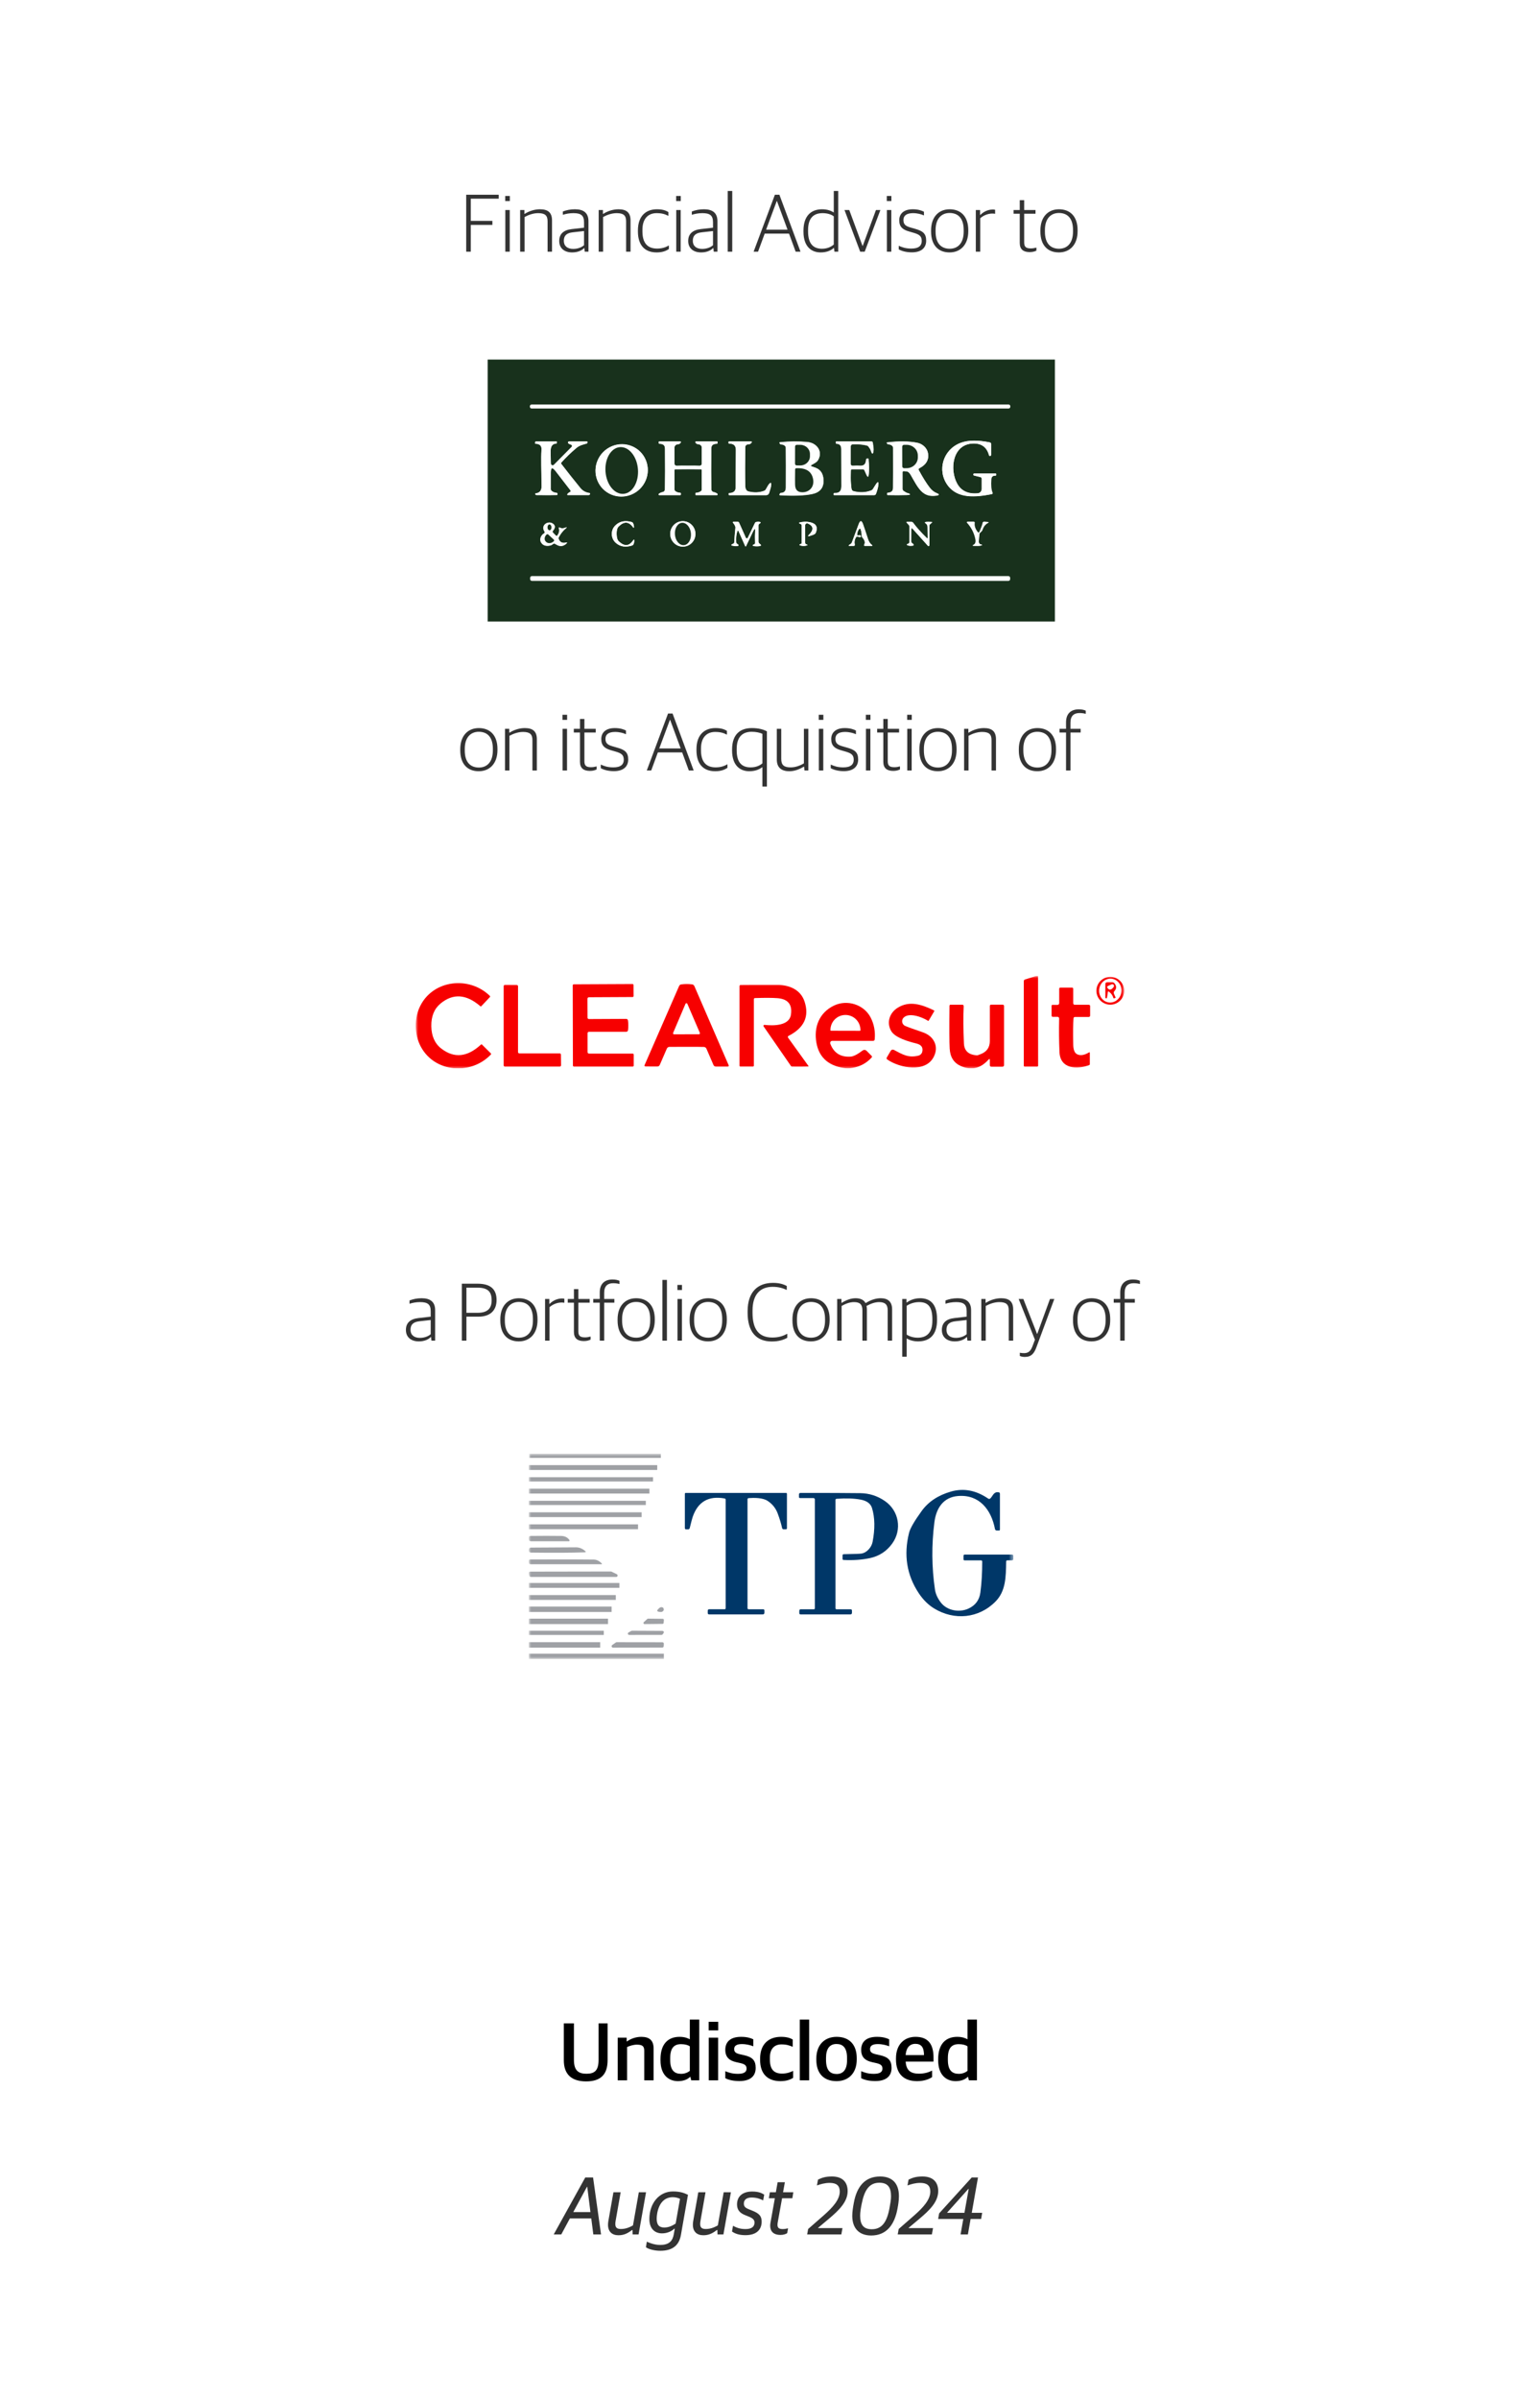 <svg width="300" height="467" viewBox="0 0 300 467" fill="none" xmlns="http://www.w3.org/2000/svg">
<rect width="300" height="467" fill="white"/>
<path d="M107.869 435L114.013 423.912H115.533L117.085 435H115.581L115.181 431.88H111.021L109.341 435H107.869ZM114.349 425.72L111.677 430.648H115.021L114.397 425.72H114.349ZM120.476 435.16C119.228 435.16 118.46 434.456 118.444 433.16C118.444 432.936 118.46 432.68 118.508 432.408L119.5 426.792H120.908L119.932 432.328C119.884 432.568 119.868 432.776 119.868 432.968C119.868 433.608 120.14 433.944 120.924 433.944C121.724 433.944 122.412 433.752 123.308 433.24L124.444 426.792H125.852L124.396 435H123.244L123.212 434.136H123.132C122.268 434.792 121.548 435.16 120.476 435.16ZM128.645 438.184C127.461 438.184 126.309 437.864 125.829 437.496L126.005 436.408C126.389 436.6 127.477 437.048 128.581 437.048C130.405 437.048 131.045 436.232 131.269 434.904L131.445 433.88H131.365C130.917 434.312 130.069 434.792 128.965 434.792C127.589 434.792 126.501 433.912 126.501 432.008C126.501 428.952 128.389 426.632 131.109 426.632C132.437 426.632 133.237 426.904 134.021 427.288L132.645 435.112C132.309 437.016 131.125 438.184 128.645 438.184ZM129.413 433.656C130.309 433.656 131.029 433.272 131.621 432.888L132.469 428.072C132.117 427.896 131.605 427.752 131.077 427.752C129.381 427.752 128.405 428.952 128.037 430.824C127.973 431.192 127.925 431.624 127.925 431.912C127.925 433.208 128.453 433.656 129.413 433.656ZM137.007 435.16C135.759 435.16 134.991 434.456 134.975 433.16C134.975 432.936 134.991 432.68 135.039 432.408L136.031 426.792H137.439L136.463 432.328C136.415 432.568 136.399 432.776 136.399 432.968C136.399 433.608 136.671 433.944 137.455 433.944C138.255 433.944 138.943 433.752 139.839 433.24L140.975 426.792H142.383L140.927 435H139.775L139.743 434.136H139.663C138.799 434.792 138.079 435.16 137.007 435.16ZM145.208 435.144C143.928 435.144 143.176 434.824 142.6 434.44L142.792 433.32C143.384 433.624 144.04 433.96 145.224 433.96C146.584 433.96 146.984 433.368 146.984 432.68C146.984 432.2 146.696 431.864 145.896 431.544L145.144 431.24C144.184 430.856 143.576 430.28 143.576 429.16C143.576 427.576 144.68 426.648 146.536 426.648C147.864 426.648 148.456 427 148.872 427.256L148.664 428.376C148.232 428.152 147.496 427.816 146.424 427.816C145.416 427.816 144.904 428.28 144.904 428.984C144.904 429.56 145.176 429.816 145.848 430.088L146.6 430.392C147.848 430.904 148.376 431.4 148.376 432.504C148.376 433.944 147.512 435.144 145.208 435.144ZM152.049 435.096C150.401 435.096 149.841 434.104 150.097 432.696L150.945 427.96H149.777L149.969 426.792H151.137L151.489 424.84H152.897L152.545 426.792H154.545L154.353 427.96H152.353L151.505 432.664C151.361 433.512 151.521 433.96 152.449 433.96C152.817 433.96 153.169 433.896 153.521 433.816L153.345 434.76C153.073 434.936 152.609 435.096 152.049 435.096ZM157.238 435L157.43 433.944L160.486 431.272C162.214 429.752 163.59 428.232 163.59 426.648C163.59 425.512 162.966 424.968 161.638 424.968C160.662 424.968 159.878 425.208 159.142 425.464L159.35 424.328C160.134 423.96 160.806 423.72 162.07 423.72C164.23 423.72 165.126 424.936 165.126 426.568C165.126 428.648 163.462 430.28 161.446 431.976L159.366 433.72V433.768H164.118L163.894 435H157.238ZM169.706 435.208C167.546 435.208 166.026 433.992 166.026 431.384C166.026 430.584 166.17 429.688 166.33 428.84C166.922 425.592 168.57 423.72 171.45 423.72C173.706 423.72 175.114 424.952 175.114 427.544C175.114 428.376 174.986 429.192 174.842 429.96C174.25 433.192 172.65 435.208 169.706 435.208ZM169.834 433.992C171.786 433.992 172.778 432.6 173.274 429.896C173.434 429.016 173.578 428.264 173.578 427.576C173.578 425.848 172.954 424.936 171.306 424.936C169.354 424.936 168.394 426.344 167.866 429.032C167.69 429.896 167.562 430.664 167.562 431.352C167.562 433.08 168.186 433.992 169.834 433.992ZM174.879 435L175.071 433.944L178.127 431.272C179.855 429.752 181.231 428.232 181.231 426.648C181.231 425.512 180.607 424.968 179.279 424.968C178.303 424.968 177.519 425.208 176.783 425.464L176.991 424.328C177.775 423.96 178.447 423.72 179.711 423.72C181.871 423.72 182.767 424.936 182.767 426.568C182.767 428.648 181.103 430.28 179.087 431.976L177.007 433.72V433.768H181.759L181.535 435H174.879ZM187.126 435L187.654 431.992H182.758L182.95 430.904L189.302 423.912H190.518L189.302 430.792H191.334L191.126 431.992H189.078L188.55 435H187.126ZM184.518 430.792H187.878L188.71 426.136H188.646L184.518 430.744V430.792Z" fill="black" fill-opacity="0.8"/>
<path d="M114.173 405.208C111.373 405.208 109.837 403.864 109.837 401.112V393.912H111.805V401C111.805 403.064 112.637 403.72 114.253 403.72C115.853 403.72 116.605 403.08 116.605 401V393.912H118.365V401.064C118.365 403.896 117.005 405.208 114.173 405.208ZM120.334 405V396.696H122.078V397.416H122.158C122.862 396.904 123.886 396.536 124.91 396.536C126.51 396.536 127.326 397.208 127.326 398.824V405H125.502V399.272C125.502 398.408 125.214 398.056 124.062 398.056C123.422 398.056 122.67 398.28 122.158 398.52V405H120.334ZM132.06 405.16C130.412 405.16 128.668 404.12 128.668 401.096V400.888C128.668 397.832 130.22 396.536 132.38 396.536C133.356 396.536 133.996 396.792 134.38 397.016V393.176H136.22V405H134.652L134.492 404.344H134.412C133.916 404.84 133.132 405.16 132.06 405.16ZM132.7 403.736C133.484 403.736 134.06 403.416 134.38 403.16V398.392C134.076 398.136 133.42 397.96 132.684 397.96C131.356 397.96 130.556 398.648 130.556 400.696V401.016C130.556 403.112 131.42 403.736 132.7 403.736ZM138.053 395.272V393.608H139.909V395.272H138.053ZM138.069 405V396.696H139.893V405H138.069ZM144.043 405.144C142.955 405.144 141.979 404.952 141.291 404.584V403.224C141.979 403.496 142.619 403.736 143.771 403.736C144.939 403.736 145.435 403.368 145.435 402.728C145.435 402.12 145.115 401.848 144.203 401.64L143.419 401.464C142.139 401.176 141.291 400.552 141.291 399.064C141.291 397.528 142.267 396.536 144.363 396.536C145.499 396.536 146.219 396.76 146.747 397.016V398.376C146.283 398.184 145.451 397.944 144.523 397.944C143.531 397.944 143.019 398.264 143.019 398.904C143.019 399.512 143.355 399.736 144.155 399.928L144.939 400.104C146.571 400.472 147.211 401.112 147.211 402.584C147.211 404.28 146.043 405.144 144.043 405.144ZM152.041 405.16C149.577 405.16 148.073 403.784 148.073 401.032V400.776C148.073 397.88 149.817 396.536 152.137 396.536C153.241 396.536 153.881 396.744 154.425 397.048V398.472C153.737 398.2 153.241 398.008 152.217 398.008C150.841 398.008 149.977 398.888 149.977 400.568V400.952C149.977 402.872 150.761 403.688 152.361 403.688C153.385 403.688 154.089 403.368 154.505 403.16V404.52C153.977 404.856 153.209 405.16 152.041 405.16ZM155.804 405V393.176H157.628V405H155.804ZM162.962 405.16C160.45 405.16 159.026 403.624 159.026 401.016V400.76C159.026 398.088 160.642 396.536 162.978 396.536C165.458 396.536 166.898 398.056 166.898 400.696V400.936C166.898 403.624 165.282 405.16 162.962 405.16ZM162.994 403.768C164.258 403.768 165.01 402.904 165.01 401.096V400.68C165.01 398.52 164.098 397.928 162.946 397.928C161.65 397.928 160.914 398.824 160.914 400.616V401.016C160.914 403.176 161.826 403.768 162.994 403.768ZM170.512 405.144C169.424 405.144 168.448 404.952 167.76 404.584V403.224C168.448 403.496 169.088 403.736 170.24 403.736C171.408 403.736 171.904 403.368 171.904 402.728C171.904 402.12 171.584 401.848 170.672 401.64L169.888 401.464C168.608 401.176 167.76 400.552 167.76 399.064C167.76 397.528 168.736 396.536 170.832 396.536C171.968 396.536 172.688 396.76 173.216 397.016V398.376C172.752 398.184 171.92 397.944 170.992 397.944C170 397.944 169.488 398.264 169.488 398.904C169.488 399.512 169.824 399.736 170.624 399.928L171.408 400.104C173.04 400.472 173.68 401.112 173.68 402.584C173.68 404.28 172.512 405.144 170.512 405.144ZM178.653 405.16C175.917 405.16 174.541 403.592 174.541 400.952V400.728C174.541 397.928 176.237 396.536 178.349 396.536C180.781 396.536 181.853 397.928 181.853 400.568V401.352H176.429C176.541 403.112 177.437 403.704 179.021 403.704C180.093 403.704 180.845 403.464 181.581 403.112V404.376C181.037 404.744 180.061 405.16 178.653 405.16ZM178.301 397.896C177.469 397.896 176.557 398.36 176.429 400.088H179.997C179.997 398.504 179.421 397.896 178.301 397.896ZM186.153 405.16C184.505 405.16 182.761 404.12 182.761 401.096V400.888C182.761 397.832 184.313 396.536 186.473 396.536C187.449 396.536 188.089 396.792 188.473 397.016V393.176H190.313V405H188.745L188.585 404.344H188.505C188.009 404.84 187.225 405.16 186.153 405.16ZM186.793 403.736C187.577 403.736 188.153 403.416 188.473 403.16V398.392C188.169 398.136 187.513 397.96 186.777 397.96C185.449 397.96 184.649 398.648 184.649 400.696V401.016C184.649 403.112 185.513 403.736 186.793 403.736Z" fill="black"/>
<path d="M90.817 49V37.912H97.153V38.68H91.713V43H95.921V43.784H91.713V49H90.817ZM98.438 49V40.888H99.302V49H98.438ZM98.422 39.144V38.152H99.318V39.144H98.422ZM101.328 49V40.888H102.16V41.64H102.208C103.072 41.08 104.16 40.744 105.184 40.744C106.736 40.744 107.536 41.368 107.536 42.92V49H106.672V43.096C106.672 41.944 106.176 41.496 104.832 41.496C103.952 41.496 103.008 41.8 102.192 42.248V49H101.328ZM111.452 49.144C109.964 49.144 108.94 48.344 108.94 46.92C108.94 45.528 109.804 44.776 111.388 44.6L113.772 44.328V43.272C113.772 41.912 113.148 41.496 111.692 41.496C110.892 41.496 110.22 41.64 109.644 41.816V41.176C110.348 40.904 111.1 40.744 112.012 40.744C113.692 40.744 114.636 41.448 114.636 43.08V49H113.916L113.836 48.296H113.788C113.388 48.712 112.636 49.144 111.452 49.144ZM111.66 48.456C112.588 48.456 113.356 48.12 113.772 47.736V44.984L111.612 45.224C110.396 45.352 109.836 45.848 109.836 46.888C109.836 47.896 110.54 48.456 111.66 48.456ZM116.625 49V40.888H117.457V41.64H117.505C118.369 41.08 119.457 40.744 120.481 40.744C122.033 40.744 122.833 41.368 122.833 42.92V49H121.969V43.096C121.969 41.944 121.473 41.496 120.129 41.496C119.249 41.496 118.305 41.8 117.489 42.248V49H116.625ZM127.917 49.144C125.549 49.144 124.269 47.672 124.269 45.064V44.856C124.269 41.992 125.885 40.744 127.965 40.744C129.005 40.744 129.629 40.936 130.205 41.288V42.024C129.517 41.688 128.957 41.496 127.901 41.496C126.317 41.496 125.149 42.52 125.149 44.728V45.048C125.149 47.224 126.061 48.392 128.013 48.392C129.149 48.392 129.853 48.04 130.301 47.784V48.488C129.773 48.824 129.101 49.144 127.917 49.144ZM131.735 49V40.888H132.599V49H131.735ZM131.719 39.144V38.152H132.615V39.144H131.719ZM136.577 49.144C135.089 49.144 134.065 48.344 134.065 46.92C134.065 45.528 134.929 44.776 136.513 44.6L138.897 44.328V43.272C138.897 41.912 138.273 41.496 136.817 41.496C136.017 41.496 135.345 41.64 134.769 41.816V41.176C135.473 40.904 136.225 40.744 137.137 40.744C138.817 40.744 139.761 41.448 139.761 43.08V49H139.041L138.961 48.296H138.913C138.513 48.712 137.761 49.144 136.577 49.144ZM136.785 48.456C137.713 48.456 138.481 48.12 138.897 47.736V44.984L136.737 45.224C135.521 45.352 134.961 45.848 134.961 46.888C134.961 47.896 135.665 48.456 136.785 48.456ZM141.766 49V37.176H142.646V49H141.766ZM146.808 49L150.952 37.912H151.832L155.944 49H155L153.704 45.48H148.968L147.672 49H146.808ZM151.32 39.128L149.24 44.712H153.416L151.352 39.128H151.32ZM159.864 49.144C158.152 49.144 156.52 48.104 156.52 45.096V44.92C156.52 41.992 158.04 40.744 160.136 40.744C161.208 40.744 161.928 41.048 162.424 41.368V37.176H163.288V49H162.552L162.472 48.28H162.424C161.848 48.776 161.048 49.144 159.864 49.144ZM160.12 48.424C161.176 48.424 161.912 48.04 162.424 47.608V42.12C161.96 41.752 161.176 41.496 160.248 41.496C158.536 41.496 157.416 42.392 157.416 44.808V45.064C157.416 47.544 158.52 48.424 160.12 48.424ZM167.569 49L164.513 40.888H165.441L168.017 47.864H168.065L170.641 40.888H171.505L168.449 49H167.569ZM172.767 49V40.888H173.631V49H172.767ZM172.751 39.144V38.152H173.647V39.144H172.751ZM177.64 49.128C176.552 49.128 175.688 48.888 175.08 48.552V47.848C175.736 48.136 176.392 48.392 177.544 48.392C179.016 48.392 179.56 47.784 179.56 46.92C179.56 45.992 179.128 45.656 177.976 45.32L177.096 45.064C175.896 44.728 175.176 44.2 175.176 42.888C175.176 41.624 176.04 40.744 177.816 40.744C178.856 40.744 179.544 40.984 179.992 41.224V41.944C179.496 41.704 178.696 41.496 177.864 41.496C176.616 41.496 175.992 41.976 175.992 42.824C175.992 43.656 176.376 44.008 177.384 44.296L178.28 44.552C179.752 44.968 180.424 45.448 180.424 46.856C180.424 48.232 179.496 49.128 177.64 49.128ZM184.978 49.144C182.786 49.144 181.378 47.736 181.378 45.08V44.856C181.378 42.2 182.898 40.744 184.994 40.744C187.186 40.744 188.626 42.152 188.626 44.808V45.016C188.626 47.672 187.09 49.144 184.978 49.144ZM185.01 48.424C186.626 48.424 187.73 47.304 187.73 45.096V44.776C187.73 42.376 186.546 41.464 184.978 41.464C183.362 41.464 182.258 42.616 182.258 44.776V45.112C182.258 47.48 183.442 48.424 185.01 48.424ZM190.094 49V40.888H190.926V41.848H190.974C191.47 41.32 192.366 40.792 193.374 40.792C193.55 40.792 193.758 40.808 193.854 40.84V41.624C193.678 41.592 193.454 41.576 193.31 41.576C192.398 41.576 191.534 41.976 190.958 42.488V49H190.094ZM200.588 49.08C199.356 49.08 198.652 48.552 198.652 47.304V41.608H197.452V40.888H198.652V38.968H199.516V40.888H201.724V41.608H199.516V47.176C199.516 48.008 199.804 48.36 200.812 48.36C201.164 48.36 201.564 48.296 201.9 48.2V48.792C201.612 48.936 201.212 49.08 200.588 49.08ZM206.275 49.144C204.083 49.144 202.675 47.736 202.675 45.08V44.856C202.675 42.2 204.195 40.744 206.291 40.744C208.483 40.744 209.923 42.152 209.923 44.808V45.016C209.923 47.672 208.387 49.144 206.275 49.144ZM206.307 48.424C207.923 48.424 209.027 47.304 209.027 45.096V44.776C209.027 42.376 207.843 41.464 206.275 41.464C204.659 41.464 203.555 42.616 203.555 44.776V45.112C203.555 47.48 204.739 48.424 206.307 48.424Z" fill="black" fill-opacity="0.8"/>
<path d="M93.26 150.144C91.068 150.144 89.66 148.736 89.66 146.08V145.856C89.66 143.2 91.18 141.744 93.276 141.744C95.468 141.744 96.908 143.152 96.908 145.808V146.016C96.908 148.672 95.372 150.144 93.26 150.144ZM93.292 149.424C94.908 149.424 96.012 148.304 96.012 146.096V145.776C96.012 143.376 94.828 142.464 93.26 142.464C91.644 142.464 90.54 143.616 90.54 145.776V146.112C90.54 148.48 91.724 149.424 93.292 149.424ZM98.375 150V141.888H99.207V142.64H99.255C100.119 142.08 101.207 141.744 102.231 141.744C103.783 141.744 104.583 142.368 104.583 143.92V150H103.719V144.096C103.719 142.944 103.223 142.496 101.879 142.496C100.999 142.496 100.055 142.8 99.239 143.248V150H98.375ZM109.595 150V141.888H110.459V150H109.595ZM109.579 140.144V139.152H110.475V140.144H109.579ZM114.917 150.08C113.685 150.08 112.981 149.552 112.981 148.304V142.608H111.781V141.888H112.981V139.968H113.845V141.888H116.053V142.608H113.845V148.176C113.845 149.008 114.133 149.36 115.141 149.36C115.493 149.36 115.893 149.296 116.229 149.2V149.792C115.941 149.936 115.541 150.08 114.917 150.08ZM119.594 150.128C118.506 150.128 117.642 149.888 117.034 149.552V148.848C117.69 149.136 118.346 149.392 119.498 149.392C120.97 149.392 121.514 148.784 121.514 147.92C121.514 146.992 121.082 146.656 119.93 146.32L119.05 146.064C117.85 145.728 117.13 145.2 117.13 143.888C117.13 142.624 117.994 141.744 119.77 141.744C120.81 141.744 121.498 141.984 121.946 142.224V142.944C121.45 142.704 120.65 142.496 119.818 142.496C118.57 142.496 117.946 142.976 117.946 143.824C117.946 144.656 118.33 145.008 119.338 145.296L120.234 145.552C121.706 145.968 122.378 146.448 122.378 147.856C122.378 149.232 121.45 150.128 119.594 150.128ZM125.995 150L130.139 138.912H131.019L135.131 150H134.187L132.891 146.48H128.155L126.859 150H125.995ZM130.507 140.128L128.427 145.712H132.603L130.539 140.128H130.507ZM139.323 150.144C136.955 150.144 135.675 148.672 135.675 146.064V145.856C135.675 142.992 137.291 141.744 139.371 141.744C140.411 141.744 141.035 141.936 141.611 142.288V143.024C140.923 142.688 140.363 142.496 139.307 142.496C137.723 142.496 136.555 143.52 136.555 145.728V146.048C136.555 148.224 137.467 149.392 139.419 149.392C140.555 149.392 141.259 149.04 141.707 148.784V149.488C141.179 149.824 140.507 150.144 139.323 150.144ZM148.518 153.12V149.376H148.47C147.958 149.76 147.174 150.144 145.958 150.144C144.246 150.144 142.614 149.104 142.614 146.096V145.92C142.614 142.816 144.326 141.744 146.47 141.744C147.766 141.744 148.742 142.016 149.398 142.384V153.12H148.518ZM146.214 149.392C147.27 149.392 148.022 149.04 148.518 148.608V142.864C148.038 142.64 147.318 142.464 146.422 142.464C144.71 142.464 143.51 143.392 143.51 145.808V146.064C143.51 148.544 144.598 149.392 146.214 149.392ZM153.775 150.144C152.223 150.144 151.327 149.424 151.327 147.872V141.888H152.191V147.744C152.191 148.944 152.719 149.392 154.015 149.392C154.911 149.392 155.807 149.088 156.607 148.608V141.888H157.471V150H156.719L156.639 149.248H156.591C155.727 149.792 154.735 150.144 153.775 150.144ZM159.517 150V141.888H160.381V150H159.517ZM159.501 140.144V139.152H160.397V140.144H159.501ZM164.39 150.128C163.302 150.128 162.438 149.888 161.83 149.552V148.848C162.486 149.136 163.142 149.392 164.294 149.392C165.766 149.392 166.31 148.784 166.31 147.92C166.31 146.992 165.878 146.656 164.726 146.32L163.846 146.064C162.646 145.728 161.926 145.2 161.926 143.888C161.926 142.624 162.79 141.744 164.566 141.744C165.606 141.744 166.294 141.984 166.742 142.224V142.944C166.246 142.704 165.446 142.496 164.614 142.496C163.366 142.496 162.742 142.976 162.742 143.824C162.742 144.656 163.126 145.008 164.134 145.296L165.03 145.552C166.502 145.968 167.174 146.448 167.174 147.856C167.174 149.232 166.246 150.128 164.39 150.128ZM168.688 150V141.888H169.552V150H168.688ZM168.672 140.144V139.152H169.568V140.144H168.672ZM174.01 150.08C172.778 150.08 172.074 149.552 172.074 148.304V142.608H170.874V141.888H172.074V139.968H172.938V141.888H175.146V142.608H172.938V148.176C172.938 149.008 173.226 149.36 174.234 149.36C174.586 149.36 174.986 149.296 175.322 149.2V149.792C175.034 149.936 174.634 150.08 174.01 150.08ZM176.735 150V141.888H177.599V150H176.735ZM176.719 140.144V139.152H177.615V140.144H176.719ZM182.697 150.144C180.505 150.144 179.097 148.736 179.097 146.08V145.856C179.097 143.2 180.617 141.744 182.713 141.744C184.905 141.744 186.345 143.152 186.345 145.808V146.016C186.345 148.672 184.809 150.144 182.697 150.144ZM182.729 149.424C184.345 149.424 185.449 148.304 185.449 146.096V145.776C185.449 143.376 184.265 142.464 182.697 142.464C181.081 142.464 179.977 143.616 179.977 145.776V146.112C179.977 148.48 181.161 149.424 182.729 149.424ZM187.813 150V141.888H188.645V142.64H188.693C189.557 142.08 190.645 141.744 191.669 141.744C193.221 141.744 194.021 142.368 194.021 143.92V150H193.157V144.096C193.157 142.944 192.661 142.496 191.317 142.496C190.437 142.496 189.493 142.8 188.677 143.248V150H187.813ZM202.072 150.144C199.88 150.144 198.472 148.736 198.472 146.08V145.856C198.472 143.2 199.992 141.744 202.088 141.744C204.28 141.744 205.72 143.152 205.72 145.808V146.016C205.72 148.672 204.184 150.144 202.072 150.144ZM202.104 149.424C203.72 149.424 204.824 148.304 204.824 146.096V145.776C204.824 143.376 203.64 142.464 202.072 142.464C200.456 142.464 199.352 143.616 199.352 145.776V146.112C199.352 148.48 200.536 149.424 202.104 149.424ZM207.67 150V142.608H206.406V141.888H207.67V140.624C207.67 138.864 208.694 138.096 210.15 138.096C210.774 138.096 211.206 138.208 211.51 138.352V138.976C211.238 138.896 210.838 138.816 210.294 138.816C209.222 138.816 208.534 139.344 208.534 140.688V141.888H210.518V142.608H208.534V150H207.67Z" fill="black" fill-opacity="0.8"/>
<path d="M81.585 261.144C80.097 261.144 79.073 260.344 79.073 258.92C79.073 257.528 79.937 256.776 81.521 256.6L83.905 256.328V255.272C83.905 253.912 83.281 253.496 81.825 253.496C81.025 253.496 80.353 253.64 79.777 253.816V253.176C80.481 252.904 81.233 252.744 82.145 252.744C83.825 252.744 84.769 253.448 84.769 255.08V261H84.049L83.969 260.296H83.921C83.521 260.712 82.769 261.144 81.585 261.144ZM81.793 260.456C82.721 260.456 83.489 260.12 83.905 259.736V256.984L81.745 257.224C80.529 257.352 79.969 257.848 79.969 258.888C79.969 259.896 80.673 260.456 81.793 260.456ZM89.966 261V249.912H93.038C95.662 249.912 96.734 251.08 96.734 253.096C96.734 255.176 95.422 256.328 93.23 256.328H90.862V261H89.966ZM90.862 255.576H93.054C94.958 255.576 95.774 254.744 95.774 253.16C95.774 251.496 95.086 250.68 92.958 250.68H90.862V255.576ZM101.064 261.144C98.872 261.144 97.464 259.736 97.464 257.08V256.856C97.464 254.2 98.984 252.744 101.08 252.744C103.272 252.744 104.712 254.152 104.712 256.808V257.016C104.712 259.672 103.176 261.144 101.064 261.144ZM101.096 260.424C102.712 260.424 103.816 259.304 103.816 257.096V256.776C103.816 254.376 102.632 253.464 101.064 253.464C99.448 253.464 98.344 254.616 98.344 256.776V257.112C98.344 259.48 99.528 260.424 101.096 260.424ZM106.18 261V252.888H107.012V253.848H107.06C107.556 253.32 108.452 252.792 109.46 252.792C109.636 252.792 109.844 252.808 109.94 252.84V253.624C109.764 253.592 109.54 253.576 109.396 253.576C108.484 253.576 107.62 253.976 107.044 254.488V261H106.18ZM113.737 261.08C112.505 261.08 111.801 260.552 111.801 259.304V253.608H110.601V252.888H111.801V250.968H112.665V252.888H114.873V253.608H112.665V259.176C112.665 260.008 112.953 260.36 113.961 260.36C114.313 260.36 114.713 260.296 115.049 260.2V260.792C114.761 260.936 114.361 261.08 113.737 261.08ZM116.834 261V253.608H115.57V252.888H116.834V251.624C116.834 249.864 117.858 249.096 119.314 249.096C119.938 249.096 120.37 249.208 120.674 249.352V249.976C120.402 249.896 120.002 249.816 119.458 249.816C118.386 249.816 117.698 250.344 117.698 251.688V252.888H119.682V253.608H117.698V261H116.834ZM123.908 261.144C121.716 261.144 120.308 259.736 120.308 257.08V256.856C120.308 254.2 121.828 252.744 123.924 252.744C126.116 252.744 127.556 254.152 127.556 256.808V257.016C127.556 259.672 126.02 261.144 123.908 261.144ZM123.94 260.424C125.556 260.424 126.66 259.304 126.66 257.096V256.776C126.66 254.376 125.476 253.464 123.908 253.464C122.292 253.464 121.188 254.616 121.188 256.776V257.112C121.188 259.48 122.372 260.424 123.94 260.424ZM129.04 261V249.176H129.92V261H129.04ZM131.978 261V252.888H132.842V261H131.978ZM131.962 251.144V250.152H132.858V251.144H131.962ZM137.939 261.144C135.747 261.144 134.339 259.736 134.339 257.08V256.856C134.339 254.2 135.859 252.744 137.955 252.744C140.147 252.744 141.587 254.152 141.587 256.808V257.016C141.587 259.672 140.051 261.144 137.939 261.144ZM137.971 260.424C139.587 260.424 140.691 259.304 140.691 257.096V256.776C140.691 254.376 139.507 253.464 137.939 253.464C136.323 253.464 135.219 254.616 135.219 256.776V257.112C135.219 259.48 136.403 260.424 137.971 260.424ZM150.343 261.16C147.303 261.16 145.639 259.24 145.639 255.576V255.288C145.639 251.48 147.639 249.752 150.567 249.752C151.815 249.752 152.615 250.008 153.271 250.36V251.128C152.487 250.776 151.687 250.52 150.519 250.52C148.119 250.52 146.599 251.976 146.599 255.144V255.576C146.599 258.68 147.751 260.392 150.455 260.392C151.879 260.392 152.679 260.008 153.367 259.656V260.44C152.711 260.808 151.783 261.16 150.343 261.16ZM157.971 261.144C155.779 261.144 154.371 259.736 154.371 257.08V256.856C154.371 254.2 155.891 252.744 157.987 252.744C160.179 252.744 161.619 254.152 161.619 256.808V257.016C161.619 259.672 160.083 261.144 157.971 261.144ZM158.003 260.424C159.619 260.424 160.723 259.304 160.723 257.096V256.776C160.723 254.376 159.539 253.464 157.971 253.464C156.355 253.464 155.251 254.616 155.251 256.776V257.112C155.251 259.48 156.435 260.424 158.003 260.424ZM163.086 261V252.888H163.918V253.64H163.966C164.83 253.096 165.758 252.744 166.67 252.744C167.598 252.744 168.27 253.048 168.606 253.672H168.654C169.694 253.032 170.654 252.744 171.566 252.744C172.926 252.744 173.79 253.368 173.79 254.92V261H172.926V255.096C172.926 253.944 172.382 253.496 171.246 253.496C170.51 253.496 169.71 253.752 168.798 254.248C168.846 254.456 168.878 254.664 168.878 254.92V261H167.998V255.096C167.998 253.944 167.502 253.496 166.366 253.496C165.566 253.496 164.766 253.784 163.95 254.248V261H163.086ZM175.758 264.12V252.888H176.59V253.576H176.638C177.23 253.144 178.094 252.744 179.246 252.744C181.07 252.744 182.542 253.704 182.542 256.808V256.984C182.542 259.88 181.102 261.144 178.846 261.144C177.854 261.144 177.118 260.856 176.622 260.568V264.12H175.758ZM178.782 260.424C180.542 260.424 181.63 259.464 181.63 257.096V256.84C181.63 254.248 180.654 253.496 179.038 253.496C177.982 253.496 177.118 253.88 176.622 254.216V259.816C177.086 260.136 177.854 260.424 178.782 260.424ZM185.991 261.144C184.503 261.144 183.479 260.344 183.479 258.92C183.479 257.528 184.343 256.776 185.927 256.6L188.311 256.328V255.272C188.311 253.912 187.687 253.496 186.231 253.496C185.431 253.496 184.759 253.64 184.183 253.816V253.176C184.887 252.904 185.639 252.744 186.551 252.744C188.231 252.744 189.175 253.448 189.175 255.08V261H188.455L188.375 260.296H188.327C187.927 260.712 187.175 261.144 185.991 261.144ZM186.199 260.456C187.127 260.456 187.895 260.12 188.311 259.736V256.984L186.151 257.224C184.935 257.352 184.375 257.848 184.375 258.888C184.375 259.896 185.079 260.456 186.199 260.456ZM191.164 261V252.888H191.996V253.64H192.044C192.908 253.08 193.996 252.744 195.02 252.744C196.572 252.744 197.372 253.368 197.372 254.92V261H196.508V255.096C196.508 253.944 196.012 253.496 194.668 253.496C193.788 253.496 192.844 253.8 192.028 254.248V261H191.164ZM199.626 264.168C199.274 264.168 198.89 264.088 198.666 263.976V263.352C198.89 263.4 199.194 263.432 199.498 263.432C200.346 263.432 200.778 263 201.114 262.136L201.61 260.824L198.442 252.888H199.354L202.026 259.688H202.058L204.538 252.888H205.386L201.914 262.248C201.45 263.512 200.906 264.168 199.626 264.168ZM212.627 261.144C210.435 261.144 209.027 259.736 209.027 257.08V256.856C209.027 254.2 210.547 252.744 212.643 252.744C214.835 252.744 216.275 254.152 216.275 256.808V257.016C216.275 259.672 214.739 261.144 212.627 261.144ZM212.659 260.424C214.275 260.424 215.379 259.304 215.379 257.096V256.776C215.379 254.376 214.195 253.464 212.627 253.464C211.011 253.464 209.907 254.616 209.907 256.776V257.112C209.907 259.48 211.091 260.424 212.659 260.424ZM218.224 261V253.608H216.96V252.888H218.224V251.624C218.224 249.864 219.248 249.096 220.704 249.096C221.328 249.096 221.76 249.208 222.064 249.352V249.976C221.792 249.896 221.392 249.816 220.848 249.816C219.776 249.816 219.088 250.344 219.088 251.688V252.888H221.072V253.608H219.088V261H218.224Z" fill="black" fill-opacity="0.8"/>
<g clip-path="url(#clip0_2929_133)">
<mask id="mask0_2929_133" style="mask-type:luminance" maskUnits="userSpaceOnUse" x="81" y="190" width="138" height="18">
<path d="M219 190H81V208H219V190Z" fill="white"/>
</mask>
<g mask="url(#mask0_2929_133)">
<path fill-rule="evenodd" clip-rule="evenodd" d="M202.22 190L202.232 207.47C202.236 207.567 202.159 207.647 202.061 207.65C202.058 207.65 202.056 207.65 202.054 207.65H199.635C199.504 207.65 199.438 207.586 199.438 207.458V191.04C199.438 190.855 199.525 190.734 199.701 190.678L201.857 190H202.22Z" fill="#F70000"/>
<path fill-rule="evenodd" clip-rule="evenodd" d="M219.001 192.883C219.001 194.379 217.789 195.592 216.294 195.592C214.798 195.592 213.586 194.379 213.586 192.883C213.586 191.388 214.798 190.175 216.294 190.175C217.789 190.175 219.001 191.388 219.001 192.883ZM216.03 195.164C217.226 195.3 218.313 194.376 218.458 193.1C218.603 191.823 217.752 190.676 216.557 190.54C215.361 190.404 214.274 191.33 214.129 192.606C213.984 193.883 214.835 195.028 216.03 195.164Z" fill="#F70000"/>
<path fill-rule="evenodd" clip-rule="evenodd" d="M215.798 193.249C215.798 193.38 215.749 193.693 215.655 194.189C215.639 194.268 215.611 194.322 215.571 194.35C215.517 194.381 215.459 194.374 215.4 194.331C215.353 194.299 215.328 194.255 215.328 194.201V191.604C215.328 191.351 215.452 191.223 215.702 191.223H216.664C216.858 191.223 217.012 191.3 217.127 191.456C217.531 191.985 217.524 192.48 217.103 192.934C216.958 193.093 216.925 193.273 217.009 193.476L217.323 194.194C217.335 194.226 217.325 194.248 217.293 194.261L217.103 194.343C216.984 194.395 216.907 194.357 216.872 194.231C216.754 193.803 216.493 193.429 216.095 193.107C215.896 192.948 215.798 192.995 215.798 193.249ZM215.779 192.382C216.123 192.822 216.516 192.738 216.954 192.132C217.061 191.982 217.024 191.774 216.874 191.669C216.782 191.604 216.663 191.59 216.558 191.634L215.892 191.924C215.655 192.027 215.616 192.179 215.779 192.382Z" fill="#F70000"/>
<path fill-rule="evenodd" clip-rule="evenodd" d="M84.022 199.786C84.055 201.709 84.702 203.157 85.963 204.136C88.468 206.071 91.041 205.814 93.684 203.367C93.761 203.294 93.836 203.296 93.907 203.372L95.612 205.066C95.693 205.143 95.695 205.223 95.618 205.307C91.738 209.361 84.737 208.809 82.017 203.841C81.365 202.656 81.026 201.323 81.002 199.841C80.974 198.359 81.266 197.015 81.879 195.809C84.422 190.75 91.401 189.956 95.418 193.874C95.499 193.958 95.501 194.04 95.424 194.121L93.782 195.868C93.708 195.949 93.633 195.952 93.558 195.881C90.829 193.525 88.248 193.357 85.811 195.376C84.586 196.398 83.991 197.868 84.022 199.786Z" fill="#F70000"/>
<path fill-rule="evenodd" clip-rule="evenodd" d="M133.781 191.573C134.13 191.573 134.473 191.596 134.811 191.639C135.028 191.667 135.18 191.781 135.269 191.98L141.926 207.332C142.019 207.544 141.949 207.65 141.717 207.65H139.481C139.248 207.65 139.082 207.542 138.986 207.327L137.613 204.15C137.528 203.96 137.341 203.832 137.131 203.822C136.794 203.806 135.671 203.797 133.762 203.797C131.851 203.794 130.726 203.797 130.388 203.809C130.177 203.82 129.992 203.947 129.906 204.14L128.526 207.315C128.43 207.53 128.264 207.637 128.032 207.633L125.796 207.626C125.564 207.626 125.494 207.521 125.586 207.31L132.286 191.975C132.375 191.774 132.527 191.662 132.743 191.639C133.082 191.596 133.426 191.573 133.781 191.573ZM131.124 201.095C131.084 201.193 131.131 201.305 131.229 201.345C131.253 201.354 131.278 201.359 131.304 201.359L136.155 201.352C136.261 201.356 136.349 201.272 136.352 201.165C136.352 201.137 136.347 201.109 136.335 201.083L133.894 195.414C133.852 195.318 133.739 195.272 133.641 195.316C133.594 195.335 133.559 195.374 133.54 195.419L131.124 201.095Z" fill="#F70000"/>
<path fill-rule="evenodd" clip-rule="evenodd" d="M109.272 205.314L109.297 207.399C109.297 207.535 109.187 207.645 109.051 207.645L98.364 207.65C98.227 207.65 98.117 207.54 98.117 207.406V191.994C98.117 191.858 98.227 191.748 98.364 191.748L100.673 191.765C100.807 191.765 100.917 191.875 100.917 192.011L100.912 204.823C100.912 204.959 101.022 205.069 101.158 205.069H109.028C109.162 205.069 109.272 205.179 109.272 205.314Z" fill="#F70000"/>
<path fill-rule="evenodd" clip-rule="evenodd" d="M122.392 199.615C122.397 200.014 122.38 200.323 122.345 200.541C122.308 200.762 122.177 200.873 121.952 200.873H114.764C114.557 200.873 114.456 200.978 114.456 201.188V204.77C114.456 205.005 114.57 205.122 114.8 205.122H123.237C123.379 205.122 123.449 205.188 123.449 205.321V207.432C123.449 207.577 123.374 207.65 123.225 207.65H111.811C111.698 207.65 111.607 207.556 111.607 207.439C111.602 204.797 111.597 202.196 111.588 199.64C111.584 197.081 111.579 194.481 111.57 191.838C111.57 191.721 111.663 191.627 111.775 191.627L123.189 191.573C123.339 191.573 123.412 191.646 123.412 191.791L123.424 193.902C123.424 194.035 123.354 194.102 123.213 194.102L114.776 194.145C114.545 194.145 114.432 194.262 114.432 194.495L114.449 198.077C114.449 198.287 114.552 198.392 114.757 198.392L121.947 198.357C122.172 198.357 122.301 198.467 122.338 198.689C122.378 198.907 122.397 199.215 122.392 199.615Z" fill="#F70000"/>
<path fill-rule="evenodd" clip-rule="evenodd" d="M153.543 202.048L157.487 207.521C157.534 207.589 157.517 207.624 157.433 207.63C156.521 207.652 155.473 207.657 154.288 207.642C154.201 207.642 154.131 207.603 154.081 207.526L148.755 199.823C148.695 199.737 148.716 199.617 148.803 199.557C148.842 199.53 148.887 199.519 148.934 199.524C150.613 199.717 153.721 199.734 154.068 197.588C154.386 195.582 153.522 194.495 151.474 194.327C150.494 194.247 149.024 194.241 147.064 194.308C146.947 194.311 146.854 194.411 146.854 194.53V207.443C146.854 207.575 146.786 207.642 146.651 207.642H144.242C144.122 207.642 144.062 207.581 144.062 207.462V191.971C144.062 191.859 144.15 191.77 144.26 191.767C145.324 191.751 147.733 191.744 151.487 191.749C153.752 191.755 155.964 192.648 156.734 194.991C157.683 197.885 156.659 200.101 153.661 201.641C153.459 201.744 153.419 201.88 153.543 202.048Z" fill="#F70000"/>
<path fill-rule="evenodd" clip-rule="evenodd" d="M209.123 198.264C209.044 199.253 209.026 200.956 209.07 203.367C209.089 204.342 209.322 204.956 209.769 205.211C210.399 205.567 211.201 205.454 212.173 204.87C212.216 204.847 212.27 204.863 212.293 204.907C212.3 204.921 212.304 204.933 212.304 204.947V207.159C212.304 207.252 212.246 207.334 212.162 207.362C209.786 208.232 206.534 208.126 206.392 204.823C206.296 202.703 206.275 200.522 206.326 198.277C206.329 198.105 206.195 197.964 206.024 197.96C206.022 197.96 206.02 197.96 206.018 197.96H205.112C204.939 197.96 204.852 197.871 204.852 197.691V195.819C204.852 195.692 204.914 195.629 205.04 195.629H206.013C206.193 195.629 206.338 195.482 206.338 195.3V192.504C206.338 192.349 206.415 192.272 206.569 192.272H208.855C208.974 192.272 209.07 192.368 209.07 192.487V195.278C209.07 195.5 209.178 195.611 209.395 195.611H212.09C212.272 195.611 212.363 195.702 212.363 195.886V197.691C212.363 197.887 212.267 197.985 212.073 197.985H209.43C209.241 197.985 209.138 198.077 209.123 198.264Z" fill="#F70000"/>
<path fill-rule="evenodd" clip-rule="evenodd" d="M165.349 208H164.996C161.57 207.654 159.588 206.001 159.048 203.04C158.491 199.996 159.568 197.176 162.439 195.778C165.003 194.53 168.285 195.531 169.609 198.098C170.275 199.395 170.539 200.809 170.399 202.334C170.38 202.535 170.27 202.637 170.07 202.637H162.115C161.894 202.638 161.715 202.82 161.717 203.044C161.717 203.091 161.726 203.14 161.743 203.185C162.43 205.001 163.754 205.84 165.716 205.704C166.259 205.667 167.013 205.286 167.979 204.559C168.29 204.321 168.584 204.342 168.86 204.618L169.807 205.578C169.885 205.655 169.889 205.782 169.812 205.866C168.697 207.112 167.211 207.824 165.349 208ZM161.869 200.665L167.524 200.678C167.578 200.678 167.62 200.634 167.62 200.582V200.533C167.623 198.914 166.32 197.6 164.709 197.598C164.706 197.598 164.704 197.598 164.702 197.598H164.69C163.081 197.598 161.776 198.906 161.773 200.52V200.569C161.773 200.622 161.817 200.665 161.869 200.665Z" fill="#F70000"/>
<path fill-rule="evenodd" clip-rule="evenodd" d="M176.019 198.126C175.63 198.532 175.649 199.17 176.061 199.549C176.145 199.626 176.243 199.687 176.348 199.732C176.837 199.947 177.953 200.349 179.694 200.943C180.861 201.335 181.654 202.004 182.07 202.953C182.444 203.811 182.395 204.725 181.925 205.693C180.339 208.944 175.259 207.923 172.866 206.28C172.7 206.165 172.667 206.022 172.768 205.847L173.528 204.561C173.652 204.355 173.919 204.281 174.136 204.395C175.801 205.272 176.943 206.008 178.924 205.51C179.282 205.419 179.562 205.143 179.653 204.791C179.876 203.93 179.483 203.378 178.473 203.137C177.027 202.787 174.403 202.041 173.631 200.76C172.658 199.135 173.249 197.212 174.859 196.199C177.142 194.757 179.537 195.54 181.943 196.702C182.006 196.735 182.028 196.812 181.993 196.871C181.993 196.873 181.993 196.873 181.992 196.875L180.922 198.684C180.882 198.75 180.828 198.762 180.758 198.719C179.67 198.025 177.088 197.029 176.019 198.126Z" fill="#F70000"/>
<path fill-rule="evenodd" clip-rule="evenodd" d="M192.573 206.284C191.008 208.028 189.202 208.442 187.153 207.528C185.809 206.927 185.093 205.795 185.002 204.131C184.931 202.916 184.918 200.148 184.966 195.826C184.971 195.674 185.048 195.597 185.198 195.597H187.427C187.64 195.597 187.741 195.704 187.731 195.917C187.635 197.922 187.65 200.326 187.778 203.133C187.841 204.589 188.693 205.361 190.334 205.454C190.433 205.457 190.709 205.363 191.162 205.171C192.269 204.706 192.823 203.869 192.823 202.658V195.863C192.823 195.683 192.91 195.592 193.085 195.592H195.307C195.497 195.592 195.593 195.688 195.593 195.881V207.324C195.593 207.561 195.476 207.678 195.242 207.678H193.151C192.933 207.678 192.823 207.57 192.823 207.353V206.38C192.823 206.132 192.741 206.099 192.573 206.284Z" fill="#F70000"/>
</g>
</g>
<g clip-path="url(#clip1_2929_133)">
<mask id="mask1_2929_133" style="mask-type:luminance" maskUnits="userSpaceOnUse" x="103" y="283" width="95" height="40">
<path d="M197.4 283H103V323H197.4V283Z" fill="white"/>
</mask>
<g mask="url(#mask1_2929_133)">
<path fill-rule="evenodd" clip-rule="evenodd" d="M128.338 283C128.557 283 128.735 283 128.735 283V283.824C128.735 283.824 128.557 283.824 128.338 283.824H103.514C103.295 283.824 103.117 283.824 103.117 283.824V283C103.117 283 103.295 283 103.514 283H128.338Z" fill="#9FA1A5"/>
<path fill-rule="evenodd" clip-rule="evenodd" d="M127.571 285.235C127.826 285.235 128.033 285.235 128.033 285.235V286.176C128.033 286.176 127.826 286.176 127.571 286.176H103.462C103.207 286.176 103 286.176 103 286.176V285.235C103 285.235 103.207 285.235 103.462 285.235H127.571Z" fill="#9FA1A5"/>
<path fill-rule="evenodd" clip-rule="evenodd" d="M126.777 287.588C127.018 287.588 127.214 287.588 127.214 287.588V288.412C127.214 288.412 127.018 288.412 126.777 288.412H103.437C103.197 288.412 103 288.412 103 288.412V287.588C103 287.588 103.197 287.588 103.437 287.588H126.777Z" fill="#9FA1A5"/>
<path fill-rule="evenodd" clip-rule="evenodd" d="M126.077 289.824C126.318 289.824 126.512 289.824 126.512 289.824V290.765C126.512 290.765 126.318 290.765 126.077 290.765H103.435C103.194 290.765 103 290.765 103 290.765V289.824C103 289.824 103.194 289.824 103.435 289.824H126.077Z" fill="#9FA1A5"/>
<path fill-rule="evenodd" clip-rule="evenodd" d="M191.342 303.989C191.339 303.871 191.245 303.774 191.128 303.774H187.903C187.769 303.774 187.701 303.708 187.701 303.575V302.886C187.701 302.727 187.781 302.647 187.939 302.647H197.146C197.316 302.647 197.4 302.732 197.4 302.902V303.479C197.4 303.673 197.305 303.771 197.114 303.771H196.236C196.084 303.771 196.007 303.847 196.007 304.001C195.962 307.019 195.931 309.765 193.926 311.793C190.685 315.079 185.886 315.533 181.961 313.127C180.813 312.422 179.815 311.431 178.97 310.154C176.638 306.642 176.011 302.727 177.09 298.408C177.307 297.538 178.126 296.122 179.546 294.162C180.85 292.358 182.75 291.098 185.246 290.381C187.713 289.675 190.125 290.127 192.485 291.736C192.657 291.853 192.813 291.835 192.956 291.684C193.451 291.156 193.604 290.358 194.549 290.524C194.711 290.551 194.791 290.648 194.791 290.815V297.78C194.791 297.901 194.732 297.962 194.615 297.962H194.196C193.987 297.962 193.861 297.86 193.822 297.654C193.096 293.886 190.753 290.909 186.628 291.246C183.737 291.476 182.372 293.651 182.026 296.348C181.46 300.761 181.496 305.127 182.134 309.445C182.263 310.315 182.649 311.167 183.294 312C184.522 313.582 186.901 313.967 188.648 313.168C190.006 312.546 190.783 311.505 190.979 310.045C191.224 308.222 191.344 306.204 191.342 303.989Z" fill="#003768"/>
<path fill-rule="evenodd" clip-rule="evenodd" d="M141.37 313.055V291.991C141.37 291.84 141.296 291.751 141.149 291.724C138.032 291.156 135.963 292.352 134.941 295.309C134.846 295.576 134.653 296.307 134.36 297.502C134.326 297.639 134.207 297.733 134.07 297.733H133.671C133.499 297.733 133.414 297.647 133.414 297.474V290.809C133.414 290.72 133.487 290.647 133.575 290.647H153.115C153.238 290.647 153.3 290.709 153.3 290.833V297.507C153.3 297.649 153.229 297.721 153.087 297.721H152.632C152.502 297.721 152.39 297.631 152.362 297.502C152.179 296.655 151.892 295.704 151.5 294.646C151.122 293.626 150.467 292.808 149.536 292.193C148.585 291.566 146.926 291.578 145.851 291.655C145.695 291.666 145.618 291.749 145.618 291.906V313.064C145.618 313.218 145.695 313.294 145.851 313.294H148.654C148.823 313.294 148.908 313.38 148.908 313.549V313.966C148.908 314.185 148.799 314.294 148.581 314.294H138.149C137.963 314.294 137.871 314.201 137.871 314.015V313.594C137.871 313.392 137.971 313.291 138.173 313.291H141.137C141.292 313.291 141.37 313.212 141.37 313.055Z" fill="#003768"/>
<path fill-rule="evenodd" clip-rule="evenodd" d="M162.98 313.299H165.685C165.874 313.299 165.967 313.393 165.967 313.582V314.007C165.967 314.166 165.84 314.294 165.682 314.294H155.962C155.793 314.294 155.708 314.209 155.708 314.039V313.611C155.708 313.4 155.814 313.294 156.022 313.294H158.539C158.67 313.294 158.736 313.228 158.736 313.096V291.921C158.736 291.769 158.614 291.646 158.463 291.646H155.862C155.714 291.646 155.641 291.573 155.641 291.428V290.926C155.641 290.774 155.762 290.651 155.913 290.651C160.941 290.64 164.835 290.653 167.597 290.691C169.332 290.713 170.922 291.221 172.371 292.216C175.132 294.111 175.768 297.798 173.795 300.518C172.712 302.007 171.272 302.946 169.475 303.334C167.923 303.666 166.212 303.786 164.341 303.694C164.202 303.687 164.132 303.612 164.132 303.472V302.828C164.132 302.661 164.215 302.576 164.381 302.574C166.418 302.541 167.585 302.496 167.882 302.44C168.838 302.258 169.773 301.266 169.982 300.194C170.477 297.645 170.439 295.44 169.87 293.581C169.604 292.722 168.871 292.179 167.669 291.949C166.4 291.709 164.835 291.655 162.972 291.788C162.83 291.799 162.759 291.875 162.759 292.019V313.072C162.759 313.224 162.832 313.299 162.98 313.299Z" fill="#003768"/>
<path fill-rule="evenodd" clip-rule="evenodd" d="M125.375 292.176C125.616 292.176 125.81 292.176 125.81 292.176V293C125.81 293 125.616 293 125.375 293H103.435C103.194 293 103 293 103 293V292.176C103 292.176 103.194 292.176 103.435 292.176H125.375Z" fill="#9FA1A5"/>
<path fill-rule="evenodd" clip-rule="evenodd" d="M124.541 294.412C124.79 294.412 124.992 294.412 124.992 294.412V295.353C124.992 295.353 124.79 295.353 124.541 295.353H103.45C103.201 295.353 103 295.353 103 295.353V294.412C103 294.412 103.201 294.412 103.45 294.412H124.541Z" fill="#9FA1A5"/>
<path fill-rule="evenodd" clip-rule="evenodd" d="M123.88 296.765C124.106 296.765 124.29 296.765 124.29 296.765V297.706C124.29 297.706 124.106 297.706 123.88 297.706H103.409C103.184 297.706 103 297.706 103 297.706V296.765C103 296.765 103.184 296.765 103.409 296.765H123.88Z" fill="#9FA1A5"/>
<path fill-rule="evenodd" clip-rule="evenodd" d="M110.806 300.059H103.48C103.16 300.059 103 299.893 103 299.56V299.426C103 299.158 103.129 299.021 103.386 299.019C105.467 298.994 107.436 298.994 109.292 299.019C109.981 299.027 110.553 299.271 110.927 299.82C110.974 299.887 110.959 299.982 110.894 300.031C110.869 300.049 110.837 300.06 110.806 300.059Z" fill="#9FA1A5"/>
<path fill-rule="evenodd" clip-rule="evenodd" d="M114.093 302.049C114.12 302.076 114.12 302.121 114.093 302.149C114.086 302.156 114.078 302.162 114.068 302.166C113.994 302.191 113.886 302.206 113.743 302.212C111.302 302.301 107.875 302.318 103.462 302.262C103.163 302.256 103.008 302.098 103 301.786C102.998 301.698 103.02 301.604 103.068 301.507C103.132 301.374 103.263 301.289 103.406 301.289C105.248 301.283 108.173 301.266 112.179 301.235C112.874 301.229 113.513 301.501 114.093 302.049Z" fill="#9FA1A5"/>
<path fill-rule="evenodd" clip-rule="evenodd" d="M103.287 303.601C109.876 303.58 113.999 303.585 115.658 303.618C116.221 303.628 116.735 303.874 117.201 304.356C117.314 304.472 117.29 304.529 117.128 304.529H103.432C103.144 304.529 103 304.386 103 304.098V303.892C103 303.732 103.129 303.601 103.287 303.601Z" fill="#9FA1A5"/>
<path fill-rule="evenodd" clip-rule="evenodd" d="M120.039 307L103.396 306.996C103.271 306.996 103.162 306.911 103.13 306.787L103.009 306.319C102.971 306.169 103.06 306.018 103.206 305.979C103.228 305.973 103.252 305.969 103.275 305.969L119.014 305.941C119.055 305.942 119.095 305.952 119.131 305.969L120.16 306.471C120.295 306.539 120.351 306.706 120.285 306.845C120.238 306.94 120.143 307 120.039 307Z" fill="#9FA1A5"/>
<path fill-rule="evenodd" clip-rule="evenodd" d="M120.252 308.176C120.48 308.176 120.663 308.176 120.663 308.176V309.118C120.663 309.118 120.48 309.118 120.252 309.118H103.412C103.184 309.118 103 309.118 103 309.118V308.176C103 308.176 103.184 308.176 103.412 308.176H120.252Z" fill="#9FA1A5"/>
<path fill-rule="evenodd" clip-rule="evenodd" d="M119.498 310.529C119.755 310.529 119.962 310.529 119.962 310.529V311.471C119.962 311.471 119.755 311.471 119.498 311.471H103.463C103.207 311.471 103 311.471 103 311.471V310.529C103 310.529 103.207 310.529 103.463 310.529H119.498Z" fill="#9FA1A5"/>
<path fill-rule="evenodd" clip-rule="evenodd" d="M118.673 312.765C118.932 312.765 119.143 312.765 119.143 312.765V313.824C119.143 313.824 118.932 313.824 118.673 313.824H103.47C103.211 313.824 103 313.824 103 313.824V312.765C103 312.765 103.211 312.765 103.47 312.765H118.673Z" fill="#9FA1A5"/>
<path fill-rule="evenodd" clip-rule="evenodd" d="M129.274 313.192C129.31 313.302 129.324 313.372 129.316 313.398C129.242 313.656 129.01 313.831 128.751 313.824C128.313 313.807 128.076 313.739 128.037 313.616C127.998 313.492 128.152 313.289 128.496 313.008C128.698 312.844 128.983 312.84 129.19 313.001C129.213 313.019 129.241 313.082 129.274 313.192Z" fill="#9FA1A5"/>
<path fill-rule="evenodd" clip-rule="evenodd" d="M117.988 315.118C118.239 315.118 118.441 315.118 118.441 315.118V316.176C118.441 316.176 118.239 316.176 117.988 316.176H103.453C103.202 316.176 103 316.176 103 316.176V315.118C103 315.118 103.202 315.118 103.453 315.118H117.988Z" fill="#9FA1A5"/>
<path fill-rule="evenodd" clip-rule="evenodd" d="M126.245 315.118L129.119 315.151C129.232 315.153 129.323 315.248 129.321 315.365C129.321 315.368 129.321 315.373 129.321 315.378L129.28 315.946C129.272 316.054 129.184 316.138 129.078 316.139L125.554 316.176C125.44 316.179 125.346 316.086 125.344 315.971C125.343 315.909 125.367 315.851 125.413 315.809L126.104 315.172C126.143 315.135 126.193 315.116 126.245 315.118Z" fill="#9FA1A5"/>
<path fill-rule="evenodd" clip-rule="evenodd" d="M117.185 317.471C117.427 317.471 117.622 317.471 117.622 317.471V318.294C117.622 318.294 117.427 318.294 117.185 318.294H103.437C103.195 318.294 103 318.294 103 318.294V317.471C103 317.471 103.195 317.471 103.437 317.471H117.185Z" fill="#9FA1A5"/>
<path fill-rule="evenodd" clip-rule="evenodd" d="M123.135 317.471L129.034 317.5C129.195 317.5 129.323 317.619 129.323 317.764C129.323 317.813 129.308 317.861 129.28 317.902L129.107 318.159C129.054 318.236 128.962 318.282 128.862 318.284L122.589 318.294C122.43 318.292 122.302 318.172 122.305 318.026C122.306 317.936 122.357 317.854 122.44 317.807L122.987 317.507C123.032 317.484 123.084 317.471 123.135 317.471Z" fill="#9FA1A5"/>
<path fill-rule="evenodd" clip-rule="evenodd" d="M116.507 319.706C116.735 319.706 116.92 319.706 116.92 319.706V320.765C116.92 320.765 116.735 320.765 116.507 320.765H103.413C103.185 320.765 103 320.765 103 320.765V319.706C103 319.706 103.185 319.706 103.413 319.706H116.507Z" fill="#9FA1A5"/>
<path fill-rule="evenodd" clip-rule="evenodd" d="M120.133 319.706L129.042 319.718C129.194 319.718 129.318 319.844 129.318 319.998C129.318 320.002 129.318 320.007 129.318 320.011L129.293 320.488C129.285 320.635 129.166 320.751 129.022 320.753L119.414 320.765C119.262 320.764 119.139 320.636 119.141 320.482C119.142 320.391 119.186 320.306 119.26 320.254L119.978 319.755C120.024 319.724 120.078 319.706 120.133 319.706Z" fill="#9FA1A5"/>
<path fill-rule="evenodd" clip-rule="evenodd" d="M128.849 321.941C129.109 321.941 129.32 321.941 129.32 321.941V323C129.32 323 129.109 323 128.849 323H103.47C103.211 323 103 323 103 323V321.941C103 321.941 103.211 321.941 103.47 321.941H128.849Z" fill="#9FA1A5"/>
</g>
</g>
<g clip-path="url(#clip2_2929_133)">
<path fill-rule="evenodd" clip-rule="evenodd" d="M205.5 70V121H95V70H205.5ZM196.815 79.093C196.815 78.903 196.661 78.748 196.474 78.748H103.562C103.375 78.748 103.221 78.903 103.221 79.093V79.184C103.221 79.375 103.375 79.529 103.562 79.529H196.474C196.661 79.529 196.815 79.375 196.815 79.184V79.093ZM191.276 95.173C191.275 95.614 190.943 95.982 190.507 96.023C188.597 96.201 187.244 95.562 186.447 94.104C184.973 91.411 185.528 86.541 189.471 86.343C191.198 86.257 192.281 87.021 192.717 88.636C192.733 88.691 192.778 88.728 192.853 88.746C192.958 88.774 193.065 88.711 193.093 88.605C193.096 88.59 193.099 88.574 193.099 88.558V86.467C193.099 86.27 193.004 86.154 192.812 86.118C190.449 85.647 188.551 85.681 187.119 86.224C183.732 87.506 182.481 91.544 184.591 94.434C186.56 97.132 190.144 96.777 193.227 96.176C193.385 96.145 193.43 96.055 193.364 95.91C193.118 95.349 193.038 94.48 193.127 93.303C193.167 92.808 193.436 92.57 193.936 92.591C194.03 92.595 194.077 92.55 194.077 92.459V92.321C194.077 92.219 194.028 92.168 193.932 92.168H189.803C189.744 92.168 189.701 92.192 189.67 92.238C189.635 92.283 189.62 92.334 189.63 92.389C189.639 92.479 189.688 92.534 189.775 92.555L191.025 92.867C191.193 92.91 191.276 93.017 191.276 93.188V95.173ZM111.02 95.808C110.848 95.879 110.7 95.982 110.58 96.12C110.407 96.314 110.449 96.41 110.707 96.41H114.653C114.721 96.41 114.778 96.385 114.827 96.337C114.875 96.287 114.897 96.232 114.89 96.171C114.881 96.073 114.828 96.018 114.731 96.006C114.033 95.911 113.459 95.586 113.008 95.031C111.768 93.51 110.544 91.958 109.337 90.377C109.263 90.278 109.27 90.14 109.352 90.051C110.255 89.04 111.241 88.087 112.307 87.193C112.889 86.711 113.585 86.554 114.281 86.362C114.299 86.355 114.312 86.344 114.322 86.329L114.385 86.22C114.43 86.139 114.404 86.039 114.326 85.993C114.3 85.979 114.273 85.971 114.244 85.971H110.824C110.72 85.969 110.633 86.055 110.631 86.161C110.63 86.214 110.651 86.265 110.688 86.301C110.81 86.424 110.993 86.519 111.238 86.586C111.374 86.625 111.453 86.767 111.415 86.904C111.403 86.945 111.382 86.983 111.352 87.013L107.878 90.525C107.742 90.658 107.522 90.656 107.389 90.518C107.329 90.456 107.295 90.376 107.291 90.29C107.251 88.969 107.237 88.134 107.246 87.782C107.265 86.883 107.62 86.414 108.314 86.371C108.412 86.364 108.46 86.311 108.46 86.21V86.067C108.46 86.005 108.429 85.976 108.37 85.976H104.408C104.313 85.976 104.235 86.054 104.235 86.15V86.324C104.235 86.368 104.268 86.403 104.308 86.403C105.139 86.422 105.531 86.801 105.482 87.542C105.364 89.284 105.468 91.626 105.495 94.701C105.501 95.5 105.138 95.959 104.404 96.078C104.219 96.106 104.193 96.187 104.326 96.318C104.381 96.373 104.467 96.402 104.582 96.405C106.354 96.43 107.663 96.425 108.506 96.391C108.551 96.389 108.573 96.363 108.573 96.318V96.171C108.575 96.074 108.501 95.994 108.405 95.987C108.018 95.95 107.696 95.823 107.442 95.606C107.337 95.519 107.278 95.39 107.278 95.256V92.049C107.278 91.017 107.591 90.909 108.219 91.724L111.111 95.472C111.184 95.566 111.169 95.702 111.075 95.776C111.06 95.789 111.04 95.8 111.02 95.808ZM134.048 91.365C135.217 91.365 136.059 91.369 136.572 91.379C136.646 91.379 136.708 91.443 136.708 91.522V95.294C136.708 95.436 136.644 95.568 136.535 95.651C136.289 95.839 135.968 95.946 135.572 95.974C135.502 95.979 135.467 96.018 135.467 96.088V96.276C135.467 96.369 135.511 96.414 135.598 96.414H139.659C139.737 96.416 139.801 96.354 139.803 96.275C139.804 96.228 139.783 96.184 139.746 96.157C139.54 95.995 139.316 95.891 139.077 95.844C138.744 95.78 138.573 95.575 138.568 95.228C138.531 93.021 138.527 90.637 138.554 88.08C138.568 87.17 138.391 86.467 139.61 86.407C139.721 86.404 139.778 86.345 139.778 86.233V86.067C139.778 86.003 139.746 85.971 139.682 85.971H135.699C135.426 85.971 135.379 86.075 135.557 86.284C135.67 86.415 135.863 86.494 136.135 86.522C136.461 86.553 136.711 86.83 136.712 87.161V90.217C136.712 90.559 136.543 90.723 136.204 90.708C135.651 90.684 134.933 90.678 134.048 90.695C133.162 90.678 132.444 90.684 131.892 90.708C131.552 90.723 131.383 90.559 131.383 90.217V87.161C131.384 86.83 131.634 86.553 131.961 86.522C132.233 86.494 132.426 86.415 132.538 86.284C132.717 86.075 132.67 85.971 132.397 85.971H128.414C128.35 85.971 128.318 86.003 128.318 86.067V86.233C128.318 86.345 128.375 86.404 128.487 86.407C129.706 86.467 129.527 87.17 129.542 88.08C129.568 90.637 129.564 93.021 129.527 95.228C129.522 95.575 129.351 95.78 129.018 95.844C128.779 95.891 128.556 95.995 128.35 96.157C128.287 96.204 128.274 96.292 128.319 96.357C128.347 96.394 128.391 96.416 128.437 96.414H132.497C132.585 96.414 132.629 96.369 132.629 96.276V96.088C132.629 96.018 132.594 95.979 132.525 95.974C132.127 95.946 131.806 95.839 131.56 95.651C131.452 95.568 131.387 95.436 131.388 95.294L131.387 91.522C131.387 91.443 131.449 91.379 131.524 91.379C132.036 91.369 132.878 91.365 134.048 91.365ZM145.707 86.526C145.958 86.526 146.16 86.448 146.312 86.292C146.521 86.075 146.478 85.967 146.18 85.967H142.029C141.963 85.967 141.91 86.022 141.91 86.09V86.237C141.91 86.311 141.968 86.371 142.038 86.371C142.908 86.371 143.342 86.77 143.342 87.57C143.34 88.81 143.327 91.237 143.301 94.848C143.301 95.252 143.208 95.536 143.02 95.702C142.777 95.916 142.457 96.023 142.06 96.023C141.978 96.023 141.937 96.064 141.937 96.144V96.282C141.937 96.373 141.982 96.42 142.074 96.42H149.259C149.501 96.42 149.716 96.263 149.795 96.029C150.032 95.321 150.164 94.828 150.191 94.55C150.251 93.946 150.094 93.883 149.717 94.361C149.654 94.444 149.468 94.758 149.158 95.307C149.088 95.432 148.977 95.529 148.845 95.583C147.936 95.932 146.928 95.978 145.826 95.721C145.395 95.619 145.173 95.248 145.161 94.609C145.119 92.635 145.12 90.123 145.166 87.07C145.17 86.77 145.411 86.529 145.707 86.526ZM158.112 90.506C158.635 90.202 159.109 90.005 159.368 89.559C160.359 87.846 159.058 86.256 157.284 86.095C155.529 85.936 153.753 85.951 151.955 86.141C151.819 86.157 151.793 86.22 151.878 86.329L151.987 86.471C152.017 86.509 152.057 86.529 152.106 86.531C152.436 86.541 152.698 86.629 152.892 86.798C153.014 86.902 153.073 87.035 153.073 87.198C153.094 89.246 153.098 91.824 153.083 94.93C153.08 95.592 152.751 95.932 152.097 95.95C152.048 95.954 152.005 95.981 151.968 96.033L151.873 96.176C151.789 96.305 151.819 96.371 151.964 96.378C154.671 96.521 156.747 96.445 158.19 96.148C159.702 95.839 160.446 94.973 160.422 93.552C160.399 92.287 159.898 91.466 158.922 91.089C158.54 90.942 158.284 90.85 158.153 90.814C157.899 90.743 157.885 90.641 158.112 90.506ZM165.966 91.374H168.089C168.229 91.374 168.327 91.44 168.385 91.571L168.776 92.444C169.013 92.971 169.159 92.947 169.217 92.372C169.293 91.614 169.281 90.628 169.18 89.412C169.174 89.333 169.13 89.293 169.048 89.293H168.917C168.8 89.293 168.703 89.385 168.698 89.504C168.668 90.377 168.246 90.773 167.43 90.695C167.206 90.673 166.763 90.676 166.102 90.704C165.838 90.716 165.707 90.589 165.707 90.322V86.977C165.707 86.683 165.852 86.529 166.143 86.513C167.125 86.47 168.016 86.543 168.817 86.734C168.969 86.77 169.089 86.85 169.18 86.972C169.41 87.276 169.548 87.495 169.59 87.629C169.89 88.573 170.078 88.551 170.153 87.565C170.166 87.408 170.116 86.966 170.004 86.237C169.976 86.06 169.874 85.971 169.699 85.971H162.887C162.839 85.971 162.815 85.995 162.815 86.044V86.242C162.815 86.339 162.891 86.416 162.987 86.416C163.579 86.423 163.875 86.772 163.879 87.465C163.896 90.824 163.903 93.238 163.896 94.705C163.893 95.634 163.449 96.066 162.564 96.006C162.476 96.001 162.401 96.066 162.396 96.152C162.396 96.156 162.396 96.159 162.396 96.161V96.314C162.396 96.381 162.431 96.414 162.5 96.414H170.276C170.447 96.414 170.562 96.333 170.622 96.171C170.864 95.524 171.014 94.979 171.068 94.535C171.164 93.76 171 93.701 170.576 94.356C170.468 94.524 170.287 94.811 170.036 95.215C169.956 95.347 169.844 95.442 169.699 95.5C168.638 95.923 167.487 95.974 166.247 95.651C166.093 95.612 165.984 95.517 165.92 95.366C165.851 95.207 165.793 94.792 165.748 94.121C165.699 93.46 165.694 92.621 165.733 91.603C165.74 91.451 165.816 91.374 165.966 91.374ZM176.069 91.737C176.506 91.771 176.751 91.802 176.807 91.83C177.018 91.93 177.218 92.143 177.407 92.468C178.885 95.045 179.69 96.924 182.45 96.501C183.005 96.416 183.021 96.268 182.5 96.061C181.966 95.849 181.506 95.489 181.117 94.981C180.468 94.136 179.756 92.99 178.98 91.544C178.893 91.381 178.931 91.258 179.098 91.172C180.456 90.471 181.01 89.478 180.758 88.194C180.558 87.174 179.644 86.416 178.693 86.228C177.053 85.906 175.111 85.882 172.868 86.154C172.747 86.17 172.724 86.226 172.801 86.324L172.887 86.439C172.922 86.486 172.971 86.51 173.032 86.513C173.348 86.529 173.61 86.626 173.818 86.807C173.937 86.908 173.996 87.039 173.996 87.198C174.009 90.917 174.005 93.523 173.988 95.018C173.982 95.74 173.573 95.914 172.963 95.978C172.889 95.985 172.831 96.049 172.832 96.125V96.272C172.832 96.361 172.876 96.405 172.963 96.405C174.31 96.438 175.526 96.436 176.611 96.395C177.49 96.365 177.51 96.23 176.67 95.987C176.573 95.959 176.364 95.836 176.043 95.615C175.9 95.517 175.829 95.381 175.829 95.206V91.962C175.829 91.8 175.91 91.725 176.069 91.737ZM125.825 89.649C124.778 87.056 121.812 85.826 119.2 86.902C116.588 87.98 115.321 90.956 116.369 93.548C117.417 96.142 120.383 97.373 122.994 96.295C125.606 95.219 126.873 92.243 125.825 89.649ZM119.192 103.996C119.204 104.691 119.478 105.268 120.015 105.728C120.842 106.438 121.88 106.597 123.125 106.206C123.274 106.159 123.378 106.063 123.439 105.916C123.524 105.708 123.566 105.49 123.566 105.264C123.566 105.012 123.496 104.989 123.357 105.194C122.575 106.356 121.642 106.424 120.556 105.401C120.28 105.14 120.136 104.667 120.124 103.977C120.108 103.288 120.233 102.807 120.497 102.534C121.542 101.469 122.48 101.5 123.307 102.627C123.452 102.825 123.521 102.799 123.512 102.548C123.503 102.321 123.451 102.106 123.357 101.9C123.29 101.757 123.183 101.664 123.035 101.624C121.774 101.284 120.744 101.486 119.947 102.232C119.428 102.712 119.177 103.3 119.192 103.996ZM135.49 103.949C135.49 102.58 134.39 101.469 133.034 101.469C131.678 101.469 130.578 102.58 130.578 103.949C130.578 105.32 131.678 106.431 133.034 106.431C134.39 106.431 135.49 105.32 135.49 103.949ZM167.658 103.058C167.803 103.469 167.869 103.862 167.857 104.238C167.855 104.39 167.901 104.521 167.999 104.634C168.459 105.17 168.587 105.617 168.381 105.976C168.264 106.175 168.321 106.274 168.549 106.274H169.771C169.989 106.274 170.013 106.209 169.84 106.076C169.507 105.829 169.258 105.452 169.094 104.946C168.664 103.624 168.34 102.657 168.122 102.047C167.848 101.284 167.569 101.281 167.284 102.038L165.957 105.585C165.902 105.729 165.81 105.841 165.679 105.921C165.561 105.994 165.489 106.04 165.461 106.059C165.269 106.199 165.277 106.27 165.483 106.27H166.298C166.473 106.27 166.543 106.182 166.506 106.008C166.401 105.502 166.483 105.037 166.752 104.612C166.849 104.458 166.98 104.418 167.144 104.491C167.294 104.556 167.444 104.58 167.589 104.561C167.713 104.542 167.75 104.475 167.699 104.359C167.631 104.202 167.462 104.167 167.188 104.253C167.034 104.301 166.962 104.245 166.976 104.083C167.002 103.651 167.13 103.292 167.358 103.008C167.487 102.845 167.588 102.862 167.658 103.058ZM143.661 103.403C143.734 103.216 143.81 103.213 143.892 103.394L145.18 106.284C145.197 106.326 145.244 106.347 145.287 106.329C145.305 106.322 145.321 106.306 145.33 106.288L146.708 103.412C147.02 102.759 147.15 102.795 147.099 103.518C147.062 104.02 147.059 104.74 147.09 105.677C147.096 105.803 147.041 105.891 146.926 105.944L146.784 106.008C146.554 106.115 146.562 106.193 146.808 106.242C147.275 106.334 147.702 106.325 148.09 106.214C148.259 106.166 148.285 106.092 148.163 105.994L147.936 105.806C147.805 105.699 147.74 105.561 147.74 105.392V102.245C147.74 102.141 147.78 102.058 147.858 101.996L148.049 101.854C148.222 101.719 148.193 101.631 147.963 101.588C147.769 101.554 147.559 101.558 147.335 101.601C147.202 101.627 147.107 101.702 147.049 101.826L145.675 104.68C145.626 104.786 145.502 104.833 145.398 104.783C145.352 104.762 145.315 104.723 145.293 104.676L143.98 101.735C143.931 101.628 143.849 101.574 143.734 101.574H142.919C142.762 101.574 142.732 101.635 142.828 101.758C143.153 102.169 143.304 102.483 143.283 102.704C143.163 103.89 143.09 104.818 143.065 105.489C143.06 105.65 142.983 105.766 142.838 105.834L142.683 105.902C142.422 106.021 142.432 106.115 142.711 106.182C143.038 106.26 143.374 106.278 143.72 106.242C143.875 106.227 143.911 106.155 143.829 106.027C143.798 105.977 143.76 105.942 143.711 105.921C143.526 105.85 143.43 105.713 143.42 105.511C143.374 104.624 143.455 103.921 143.661 103.403ZM156.012 105.906C155.944 105.92 155.895 105.933 155.861 105.948C155.649 106.049 155.68 106.138 155.952 106.214C156.353 106.33 156.758 106.324 157.171 106.191C157.325 106.143 157.327 106.09 157.176 106.031L157.066 105.989C156.905 105.928 156.826 105.812 156.826 105.64V102.249C156.824 102.036 156.995 101.864 157.206 101.862C157.261 101.862 157.314 101.874 157.362 101.896C158.481 102.392 158.556 103.127 157.59 104.102C157.295 104.398 157.345 104.478 157.739 104.34L158.436 104.102C158.696 104.009 158.867 103.849 158.949 103.619C159.34 102.537 158.926 101.877 157.707 101.639C157.077 101.516 156.44 101.536 155.797 101.698C155.601 101.747 155.591 101.819 155.771 101.914C155.846 101.957 155.906 101.984 155.948 101.996C156.096 102.046 156.17 102.149 156.17 102.304V105.719C156.17 105.826 156.117 105.889 156.012 105.906ZM180.758 104.726C180.76 104.776 180.725 104.821 180.677 104.826C180.653 104.829 180.63 104.821 180.612 104.804C179.448 103.668 178.544 102.653 177.897 101.762C177.823 101.656 177.702 101.593 177.571 101.592H176.738C176.605 101.592 176.584 101.643 176.675 101.744L177.066 102.19C177.165 102.3 177.215 102.43 177.215 102.58V105.526C177.215 105.685 177.144 105.798 177.001 105.866L176.856 105.93C176.635 106.031 176.639 106.119 176.87 106.197C177.192 106.304 177.531 106.314 177.888 106.229C177.97 106.211 178.02 106.128 178.001 106.044C177.995 106.021 177.985 105.999 177.97 105.98C177.909 105.903 177.851 105.85 177.793 105.819C177.624 105.732 177.518 105.563 177.521 105.383L177.534 103.099C177.537 102.785 177.641 102.744 177.847 102.98L180.772 106.27C180.832 106.338 180.935 106.345 181.002 106.285C181.038 106.253 181.058 106.207 181.058 106.159V102.328C181.058 102.238 181.091 102.163 181.158 102.102L181.568 101.73C181.643 101.663 181.631 101.624 181.531 101.616C180.973 101.578 180.599 101.576 180.408 101.607C180.162 101.645 180.139 101.739 180.34 101.886C180.448 101.967 180.528 102.042 180.577 102.111C180.663 102.237 180.71 102.375 180.713 102.506L180.758 104.726ZM190.904 103.435C190.778 103.747 190.616 103.768 190.412 103.499C189.981 102.917 189.805 102.351 189.885 101.799C189.908 101.645 189.845 101.569 189.693 101.569H188.556C188.384 101.569 188.355 101.633 188.47 101.762C189.295 102.684 189.826 103.735 190.067 104.914C190.185 105.487 190.07 105.867 189.721 106.053C189.472 106.182 189.487 106.251 189.766 106.261C190.37 106.278 190.753 106.274 190.917 106.246C191.468 106.16 191.473 106.059 190.93 105.94C190.904 105.933 190.855 105.879 190.785 105.778C190.697 105.653 190.66 105.513 190.676 105.36L190.816 103.94C190.823 103.854 190.857 103.783 190.921 103.724L191.18 103.49C191.29 103.392 191.366 103.273 191.413 103.131C191.619 102.51 191.969 102.067 192.463 101.803C192.666 101.696 192.652 101.633 192.422 101.616L191.74 101.565C191.595 101.554 191.468 101.666 191.459 101.813C191.458 101.821 191.458 101.827 191.458 101.836C191.461 101.973 191.276 102.506 190.904 103.435ZM105.977 103.834C105.409 104.161 104.99 104.956 105.396 105.622C105.753 106.207 106.362 106.4 107.224 106.201C107.524 106.127 107.651 105.93 107.874 105.842C107.955 105.808 108.116 105.869 108.355 106.021C109.062 106.466 109.723 106.404 110.338 105.838C110.539 105.654 110.507 105.593 110.243 105.654C109.537 105.816 109.068 105.59 108.838 104.974C108.783 104.83 108.794 104.691 108.869 104.556C109.242 103.876 109.684 103.327 110.192 102.906C110.49 102.659 110.459 102.604 110.101 102.742C109.695 102.897 109.357 102.898 109.087 102.746C108.879 102.627 108.809 102.683 108.879 102.916C109.003 103.344 108.898 103.794 108.565 104.262C108.505 104.349 108.384 104.369 108.296 104.308C108.286 104.301 108.277 104.293 108.269 104.285L107.696 103.706C107.6 103.608 107.596 103.451 107.688 103.348C107.885 103.13 108.004 102.914 108.046 102.7C108.092 102.467 108.013 102.254 107.809 102.062C106.877 101.184 105.204 102.208 106.054 103.486C106.129 103.6 106.1 103.752 105.989 103.827C105.985 103.83 105.981 103.833 105.977 103.834ZM196.783 112.491C196.783 112.306 196.634 112.156 196.451 112.156H103.603C103.42 112.156 103.272 112.306 103.272 112.491V112.748C103.272 112.934 103.42 113.084 103.603 113.084H196.451C196.634 113.084 196.783 112.934 196.783 112.748V112.491Z" fill="#18311C"/>
<path fill-rule="evenodd" clip-rule="evenodd" d="M191.225 95.207V93.216C191.225 93.045 191.142 92.937 190.976 92.894L189.735 92.581C189.648 92.559 189.599 92.504 189.591 92.415C189.582 92.36 189.595 92.309 189.631 92.263C189.661 92.216 189.705 92.194 189.762 92.194H193.86C193.957 92.194 194.004 92.245 194.004 92.346V92.484C194.004 92.576 193.958 92.621 193.864 92.618C193.369 92.597 193.1 92.835 193.061 93.332C192.974 94.511 193.053 95.382 193.296 95.944C193.362 96.092 193.317 96.181 193.161 96.212C190.1 96.816 186.544 97.171 184.59 94.465C182.496 91.567 183.737 87.517 187.1 86.232C188.519 85.688 190.403 85.652 192.75 86.126C192.939 86.162 193.034 86.278 193.034 86.475V88.572C193.033 88.681 192.944 88.77 192.837 88.768C192.821 88.767 192.806 88.766 192.79 88.762C192.716 88.743 192.67 88.705 192.655 88.65C192.221 87.032 191.148 86.265 189.432 86.351C185.52 86.549 184.969 91.433 186.431 94.133C187.222 95.596 188.565 96.237 190.462 96.059C190.894 96.017 191.223 95.649 191.225 95.207Z" fill="#FEFFFE"/>
<path fill-rule="evenodd" clip-rule="evenodd" d="M111.068 95.758C111.177 95.716 111.233 95.59 111.191 95.479C111.183 95.459 111.172 95.44 111.159 95.422L108.252 91.677C107.622 90.863 107.307 90.972 107.307 92.002V95.207C107.307 95.341 107.367 95.469 107.471 95.556C107.728 95.773 108.05 95.9 108.44 95.936C108.535 95.944 108.609 96.025 108.609 96.121V96.267C108.609 96.314 108.585 96.338 108.54 96.341C107.693 96.374 106.379 96.379 104.598 96.354C104.481 96.351 104.397 96.322 104.341 96.267C104.208 96.136 104.233 96.057 104.419 96.029C105.157 95.91 105.522 95.451 105.516 94.651C105.488 91.581 105.383 89.239 105.502 87.499C105.551 86.759 105.158 86.379 104.323 86.36C104.283 86.36 104.25 86.325 104.25 86.282V86.109C104.25 86.012 104.328 85.933 104.423 85.933H108.403C108.464 85.933 108.494 85.964 108.494 86.025V86.167C108.494 86.269 108.445 86.323 108.349 86.328C107.651 86.371 107.293 86.841 107.274 87.738C107.265 88.09 107.281 88.925 107.32 90.245C107.328 90.438 107.491 90.586 107.683 90.578C107.769 90.574 107.849 90.538 107.91 90.479L111.401 86.972C111.499 86.87 111.497 86.707 111.395 86.608C111.365 86.578 111.328 86.556 111.286 86.545C111.04 86.477 110.855 86.382 110.733 86.26C110.658 86.185 110.657 86.063 110.731 85.987C110.768 85.949 110.818 85.928 110.871 85.929H114.306C114.397 85.929 114.471 86.004 114.47 86.095C114.47 86.125 114.462 86.153 114.449 86.177L114.384 86.288C114.375 86.303 114.362 86.313 114.343 86.32C113.644 86.513 112.945 86.668 112.36 87.15C111.288 88.044 110.298 88.996 109.39 90.005C109.308 90.095 109.302 90.233 109.377 90.332C110.589 91.911 111.818 93.461 113.064 94.982C113.518 95.536 114.095 95.86 114.795 95.955C114.893 95.967 114.946 96.022 114.955 96.121C114.962 96.181 114.94 96.236 114.892 96.286C114.843 96.335 114.785 96.359 114.718 96.359H110.752C110.493 96.359 110.45 96.263 110.624 96.07C110.745 95.932 110.893 95.828 111.068 95.758Z" fill="#FEFFFE"/>
<path fill-rule="evenodd" clip-rule="evenodd" d="M134.054 90.652C134.939 90.635 135.656 90.641 136.208 90.665C136.547 90.68 136.716 90.516 136.716 90.174V87.119C136.715 86.787 136.465 86.511 136.14 86.481C135.867 86.453 135.675 86.374 135.563 86.241C135.384 86.034 135.43 85.929 135.704 85.929H139.683C139.746 85.929 139.778 85.961 139.778 86.025V86.191C139.778 86.304 139.722 86.363 139.61 86.365C138.392 86.426 138.57 87.128 138.556 88.037C138.529 90.594 138.534 92.977 138.57 95.185C138.576 95.531 138.745 95.736 139.078 95.8C139.318 95.847 139.541 95.951 139.746 96.113C139.809 96.16 139.823 96.248 139.776 96.311C139.75 96.35 139.706 96.371 139.66 96.37H135.604C135.516 96.37 135.471 96.325 135.471 96.232V96.043C135.471 95.974 135.507 95.935 135.576 95.93C135.974 95.901 136.294 95.794 136.539 95.607C136.648 95.524 136.713 95.391 136.713 95.25V91.478C136.713 91.4 136.65 91.336 136.575 91.336C136.064 91.326 135.223 91.322 134.054 91.322C132.886 91.322 132.045 91.326 131.534 91.336C131.458 91.336 131.396 91.4 131.396 91.478V95.25C131.396 95.391 131.461 95.524 131.57 95.607C131.815 95.794 132.135 95.901 132.533 95.93C132.602 95.935 132.638 95.974 132.638 96.043V96.232C132.638 96.325 132.593 96.37 132.505 96.37H128.449C128.371 96.371 128.306 96.31 128.305 96.231C128.303 96.184 128.326 96.14 128.363 96.113C128.568 95.951 128.791 95.847 129.03 95.8C129.363 95.736 129.533 95.531 129.539 95.185C129.575 92.977 129.58 90.594 129.552 88.037C129.539 87.128 129.716 86.426 128.499 86.365C128.387 86.363 128.331 86.304 128.331 86.191V86.025C128.331 85.961 128.363 85.929 128.426 85.929H132.405C132.678 85.929 132.725 86.034 132.546 86.241C132.434 86.374 132.242 86.453 131.969 86.481C131.644 86.511 131.394 86.787 131.392 87.119V90.174C131.392 90.516 131.562 90.68 131.901 90.665C132.452 90.641 133.17 90.635 134.054 90.652Z" fill="#FEFFFE"/>
<path fill-rule="evenodd" clip-rule="evenodd" d="M145.734 86.489C145.436 86.491 145.196 86.732 145.191 87.031C145.146 90.081 145.144 92.591 145.187 94.562C145.199 95.201 145.421 95.571 145.853 95.673C146.96 95.93 147.972 95.884 148.885 95.535C149.017 95.481 149.128 95.385 149.2 95.259C149.51 94.712 149.698 94.397 149.761 94.314C150.139 93.836 150.297 93.899 150.236 94.503C150.209 94.781 150.077 95.274 149.839 95.981C149.759 96.213 149.543 96.37 149.3 96.37H142.086C141.995 96.37 141.95 96.325 141.95 96.232V96.094C141.95 96.015 141.991 95.975 142.073 95.975C142.472 95.975 142.793 95.868 143.036 95.654C143.225 95.489 143.319 95.204 143.319 94.8C143.343 91.194 143.357 88.769 143.36 87.531C143.36 86.732 142.924 86.333 142.05 86.333C141.979 86.333 141.922 86.273 141.922 86.2V86.054C141.922 85.984 141.975 85.929 142.041 85.929H146.21C146.507 85.929 146.552 86.037 146.342 86.254C146.19 86.411 145.988 86.489 145.734 86.489Z" fill="#FEFFFE"/>
<path fill-rule="evenodd" clip-rule="evenodd" d="M158.16 90.808C158.289 90.846 158.546 90.939 158.928 91.088C159.903 91.468 160.403 92.298 160.428 93.576C160.452 95.013 159.707 95.888 158.195 96.2C156.753 96.501 154.679 96.579 151.974 96.433C151.828 96.426 151.798 96.358 151.883 96.228L151.979 96.085C152.015 96.031 152.057 96.003 152.106 96.001C152.76 95.982 153.089 95.639 153.092 94.97C153.108 91.831 153.104 89.225 153.083 87.154C153.083 86.989 153.022 86.855 152.902 86.75C152.707 86.58 152.446 86.49 152.115 86.481C152.066 86.478 152.027 86.458 151.996 86.42L151.888 86.276C151.803 86.165 151.828 86.102 151.965 86.086C153.762 85.894 155.537 85.878 157.291 86.039C159.064 86.202 160.363 87.808 159.373 89.541C159.114 89.992 158.641 90.191 158.119 90.498C157.891 90.634 157.905 90.737 158.16 90.808ZM154.919 86.866L154.909 90.229C154.909 90.413 155.056 90.565 155.237 90.567L155.919 90.571C156.93 90.577 157.754 89.775 157.759 88.779C157.759 88.778 157.759 88.776 157.759 88.775V88.338C157.762 87.345 156.946 86.537 155.936 86.531L155.256 86.527C155.072 86.525 154.921 86.673 154.919 86.861C154.919 86.863 154.919 86.865 154.919 86.866ZM156.287 95.884C157.733 95.918 158.665 94.774 158.432 93.354C158.174 91.775 157.09 91.029 155.178 91.115C155.011 91.124 154.928 91.213 154.928 91.38C154.907 92.896 154.904 93.886 154.919 94.347C154.941 95.29 155.301 95.861 156.287 95.884Z" fill="#FEFFFE"/>
<path fill-rule="evenodd" clip-rule="evenodd" d="M165.761 91.561C165.722 92.578 165.726 93.417 165.775 94.078C165.82 94.749 165.878 95.164 165.948 95.323C166.012 95.473 166.122 95.568 166.276 95.607C167.52 95.93 168.674 95.879 169.738 95.456C169.883 95.398 169.997 95.303 170.075 95.171C170.327 94.766 170.509 94.48 170.618 94.313C171.044 93.657 171.208 93.717 171.111 94.491C171.056 94.935 170.906 95.48 170.663 96.126C170.602 96.288 170.487 96.37 170.317 96.37H162.518C162.448 96.37 162.414 96.337 162.414 96.27V96.117C162.414 96.031 162.485 95.96 162.573 95.96C162.577 95.96 162.579 95.96 162.583 95.962C163.47 96.022 163.916 95.59 163.92 94.661C163.925 93.195 163.92 90.781 163.901 87.422C163.897 86.73 163.6 86.38 163.008 86.375C162.911 86.375 162.833 86.296 162.833 86.2V86.003C162.833 85.953 162.858 85.929 162.907 85.929H169.738C169.914 85.929 170.016 86.017 170.043 86.195C170.156 86.925 170.206 87.367 170.194 87.523C170.119 88.508 169.93 88.53 169.628 87.588C169.586 87.452 169.45 87.234 169.219 86.93C169.127 86.808 169.006 86.728 168.854 86.692C168.05 86.502 167.157 86.428 166.172 86.471C165.88 86.486 165.734 86.641 165.734 86.936V90.279C165.734 90.546 165.867 90.673 166.131 90.661C166.793 90.633 167.237 90.63 167.462 90.652C168.28 90.731 168.704 90.334 168.735 89.462C168.74 89.344 168.837 89.25 168.954 89.25H169.086C169.168 89.25 169.212 89.29 169.219 89.369C169.319 90.586 169.331 91.571 169.254 92.328C169.197 92.903 169.049 92.928 168.813 92.401L168.42 91.528C168.362 91.397 168.263 91.332 168.124 91.332H165.993C165.845 91.332 165.767 91.408 165.761 91.561Z" fill="#FEFFFE"/>
<path fill-rule="evenodd" clip-rule="evenodd" d="M175.808 91.914V95.151C175.808 95.326 175.879 95.461 176.023 95.559C176.346 95.78 176.556 95.903 176.653 95.931C177.498 96.172 177.478 96.308 176.594 96.339C175.502 96.379 174.281 96.382 172.927 96.349C172.839 96.349 172.795 96.305 172.795 96.215V96.069C172.794 95.993 172.852 95.928 172.927 95.922C173.539 95.857 173.952 95.683 173.956 94.963C173.974 93.471 173.977 90.87 173.965 87.158C173.965 86.999 173.906 86.869 173.787 86.767C173.576 86.588 173.313 86.49 172.996 86.474C172.935 86.471 172.886 86.447 172.849 86.4L172.762 86.287C172.687 86.189 172.709 86.131 172.831 86.117C175.087 85.845 177.039 85.869 178.688 86.19C179.643 86.377 180.563 87.135 180.764 88.153C181.017 89.433 180.46 90.424 179.095 91.124C178.927 91.21 178.887 91.334 178.976 91.496C179.757 92.939 180.473 94.082 181.125 94.927C181.515 95.434 181.979 95.793 182.516 96.005C183.039 96.212 183.023 96.359 182.465 96.445C179.69 96.867 178.881 94.991 177.394 92.417C177.205 92.093 177.004 91.882 176.791 91.78C176.735 91.753 176.49 91.722 176.049 91.689C175.888 91.677 175.808 91.752 175.808 91.914ZM175.808 86.896L175.817 90.785C175.817 90.98 175.974 91.139 176.168 91.139C176.171 91.139 176.172 91.139 176.174 91.139L176.653 91.133C177.839 91.128 178.796 90.189 178.793 89.033V88.629C178.788 87.472 177.822 86.538 176.635 86.543H176.155C175.962 86.545 175.808 86.703 175.808 86.896Z" fill="#FEFFFE"/>
<path fill-rule="evenodd" clip-rule="evenodd" d="M125.826 89.601C126.873 92.195 125.606 95.171 122.999 96.248C120.391 97.324 117.429 96.094 116.383 93.501C115.336 90.907 116.603 87.932 119.21 86.854C121.818 85.778 124.78 87.008 125.826 89.601ZM121.465 96.09C123.207 95.948 124.459 93.801 124.26 91.294C124.06 88.787 122.486 86.87 120.744 87.012C119.002 87.154 117.75 89.301 117.949 91.808C118.149 94.315 119.723 96.232 121.465 96.09Z" fill="#FEFFFE"/>
<path fill-rule="evenodd" clip-rule="evenodd" d="M154.884 86.934C154.884 86.75 155.036 86.598 155.223 86.598C155.224 86.598 155.227 86.598 155.228 86.598L155.923 86.602C156.954 86.608 157.786 87.411 157.783 88.396V88.83C157.78 89.818 156.942 90.617 155.91 90.614C155.907 90.614 155.906 90.614 155.905 90.614L155.209 90.61C155.024 90.607 154.875 90.457 154.875 90.273L154.884 86.934Z" fill="#18311C"/>
<path fill-rule="evenodd" clip-rule="evenodd" d="M175.758 86.948C175.758 86.756 175.915 86.601 176.112 86.598H176.601C177.809 86.593 178.793 87.518 178.798 88.665V89.065C178.801 90.21 177.825 91.14 176.62 91.146L176.131 91.15C175.932 91.152 175.77 90.997 175.767 90.804C175.767 90.803 175.767 90.802 175.767 90.8L175.758 86.948Z" fill="#18311C"/>
<path fill-rule="evenodd" clip-rule="evenodd" d="M121.477 96.141C119.733 96.283 118.158 94.364 117.958 91.854C117.76 89.344 119.01 87.193 120.754 87.051C122.497 86.909 124.073 88.829 124.272 91.34C124.472 93.85 123.22 95.999 121.477 96.141Z" fill="#18311C"/>
<path fill-rule="evenodd" clip-rule="evenodd" d="M156.256 95.835C155.267 95.811 154.907 95.251 154.884 94.326C154.87 93.874 154.872 92.903 154.893 91.416C154.893 91.251 154.977 91.166 155.145 91.156C157.062 91.071 158.15 91.803 158.408 93.352C158.641 94.745 157.706 95.865 156.256 95.835Z" fill="#18311C"/>
<path fill-rule="evenodd" clip-rule="evenodd" d="M120.119 103.971C120.131 104.66 120.273 105.135 120.548 105.396C121.631 106.419 122.561 106.351 123.341 105.189C123.48 104.984 123.55 105.007 123.55 105.258C123.55 105.484 123.508 105.703 123.423 105.91C123.362 106.057 123.258 106.154 123.11 106.201C121.869 106.593 120.834 106.434 120.009 105.721C119.475 105.262 119.201 104.684 119.188 103.989C119.174 103.293 119.425 102.704 119.941 102.224C120.736 101.479 121.762 101.276 123.02 101.617C123.168 101.656 123.275 101.748 123.341 101.893C123.435 102.098 123.486 102.313 123.496 102.541C123.505 102.793 123.436 102.818 123.291 102.619C122.466 101.491 121.533 101.461 120.49 102.528C120.227 102.799 120.103 103.281 120.119 103.971Z" fill="#FEFFFE"/>
<path fill-rule="evenodd" clip-rule="evenodd" d="M135.445 103.933C135.445 105.301 134.351 106.409 133 106.409C131.649 106.409 130.555 105.301 130.555 103.933C130.555 102.565 131.649 101.457 133 101.457C134.351 101.457 135.445 102.565 135.445 103.933ZM133.205 106.087C134.061 106.002 134.661 104.965 134.546 103.77C134.43 102.576 133.642 101.676 132.786 101.761C131.929 101.846 131.329 102.884 131.446 104.078C131.561 105.273 132.348 106.172 133.205 106.087Z" fill="#FEFFFE"/>
<path fill-rule="evenodd" clip-rule="evenodd" d="M167.352 102.997C167.124 103.283 166.997 103.643 166.97 104.076C166.958 104.238 167.029 104.296 167.184 104.246C167.456 104.161 167.625 104.195 167.693 104.352C167.744 104.47 167.707 104.537 167.583 104.555C167.438 104.574 167.289 104.551 167.139 104.486C166.975 104.412 166.844 104.452 166.748 104.606C166.478 105.033 166.396 105.501 166.503 106.008C166.539 106.183 166.469 106.272 166.293 106.272H165.48C165.275 106.272 165.267 106.201 165.458 106.059C165.485 106.04 165.558 105.994 165.676 105.921C165.806 105.841 165.898 105.728 165.953 105.584L167.279 102.024C167.564 101.264 167.842 101.268 168.114 102.034C168.332 102.645 168.658 103.614 169.087 104.942C169.251 105.45 169.498 105.828 169.831 106.077C170.004 106.21 169.982 106.276 169.764 106.276H168.542C168.315 106.276 168.258 106.175 168.373 105.976C168.58 105.616 168.453 105.167 167.993 104.629C167.895 104.515 167.849 104.383 167.851 104.233C167.863 103.854 167.797 103.459 167.652 103.048C167.582 102.851 167.482 102.834 167.352 102.997Z" fill="#FEFFFE"/>
<path fill-rule="evenodd" clip-rule="evenodd" d="M143.635 103.447C143.426 103.969 143.344 104.68 143.39 105.577C143.399 105.782 143.497 105.92 143.685 105.99C143.734 106.012 143.773 106.048 143.804 106.098C143.887 106.227 143.85 106.3 143.694 106.316C143.344 106.352 143.003 106.332 142.672 106.254C142.39 106.187 142.38 106.092 142.645 105.972L142.801 105.902C142.949 105.834 143.025 105.717 143.031 105.554C143.056 104.877 143.13 103.938 143.251 102.74C143.274 102.518 143.121 102.2 142.791 101.785C142.694 101.661 142.724 101.599 142.884 101.599H143.707C143.825 101.599 143.907 101.653 143.956 101.762L145.287 104.732C145.333 104.841 145.457 104.89 145.566 104.843C145.613 104.823 145.652 104.784 145.674 104.738L147.065 101.854C147.123 101.727 147.219 101.652 147.354 101.627C147.582 101.584 147.793 101.578 147.99 101.613C148.223 101.656 148.252 101.746 148.077 101.882L147.884 102.026C147.804 102.088 147.764 102.171 147.764 102.277V105.456C147.764 105.626 147.83 105.766 147.962 105.874L148.192 106.064C148.315 106.163 148.29 106.238 148.118 106.288C147.726 106.399 147.293 106.408 146.82 106.316C146.572 106.266 146.564 106.187 146.798 106.079L146.94 106.013C147.057 105.961 147.112 105.871 147.106 105.744C147.075 104.798 147.078 104.07 147.115 103.562C147.166 102.833 147.034 102.797 146.718 103.455L145.324 106.361C145.304 106.403 145.255 106.421 145.213 106.401C145.194 106.392 145.18 106.376 145.172 106.357L143.869 103.438C143.787 103.254 143.707 103.257 143.635 103.447Z" fill="#FEFFFE"/>
<path fill-rule="evenodd" clip-rule="evenodd" d="M156.198 105.704V102.328C156.198 102.173 156.124 102.071 155.976 102.023C155.934 102.011 155.874 101.984 155.799 101.941C155.621 101.848 155.63 101.777 155.827 101.728C156.467 101.568 157.101 101.548 157.73 101.668C158.944 101.905 159.356 102.558 158.967 103.626C158.885 103.854 158.715 104.013 158.455 104.104L157.762 104.34C157.369 104.476 157.319 104.398 157.613 104.104C158.576 103.141 158.501 102.414 157.385 101.922C157.194 101.838 156.969 101.925 156.883 102.118C156.862 102.166 156.851 102.22 156.851 102.273V105.626C156.851 105.796 156.931 105.911 157.09 105.972L157.2 106.013C157.351 106.071 157.35 106.123 157.195 106.172C156.784 106.302 156.379 106.31 155.98 106.195C155.709 106.119 155.679 106.031 155.89 105.932C155.923 105.915 155.974 105.902 156.04 105.89C156.145 105.871 156.198 105.81 156.198 105.704Z" fill="#FEFFFE"/>
<path fill-rule="evenodd" clip-rule="evenodd" d="M180.714 104.695L180.669 102.501C180.665 102.371 180.618 102.234 180.532 102.111C180.483 102.042 180.404 101.967 180.294 101.888C180.093 101.743 180.116 101.651 180.363 101.611C180.554 101.581 180.931 101.584 181.492 101.62C181.592 101.629 181.604 101.667 181.529 101.734L181.117 102.102C181.05 102.162 181.016 102.236 181.016 102.324V106.111C181.017 106.202 180.943 106.276 180.853 106.276C180.806 106.276 180.759 106.256 180.729 106.221L177.789 102.969C177.582 102.736 177.477 102.775 177.475 103.087L177.46 105.344C177.457 105.522 177.565 105.689 177.735 105.775C177.792 105.806 177.851 105.858 177.913 105.934C177.966 106.001 177.957 106.098 177.892 106.15C177.875 106.165 177.854 106.174 177.83 106.179C177.471 106.264 177.13 106.254 176.807 106.147C176.576 106.072 176.571 105.984 176.793 105.885L176.939 105.821C177.082 105.754 177.155 105.643 177.155 105.485V102.574C177.155 102.426 177.105 102.297 177.003 102.188L176.61 101.747C176.519 101.648 176.54 101.597 176.674 101.597H177.51C177.643 101.597 177.765 101.66 177.839 101.766C178.488 102.647 179.398 103.648 180.569 104.772C180.605 104.805 180.659 104.801 180.692 104.762C180.708 104.743 180.716 104.719 180.714 104.695Z" fill="#FEFFFE"/>
<path fill-rule="evenodd" clip-rule="evenodd" d="M190.837 103.453C191.212 102.529 191.399 101.998 191.395 101.861C191.392 101.715 191.508 101.593 191.655 101.591C191.663 101.591 191.671 101.591 191.679 101.591L192.365 101.641C192.597 101.66 192.611 101.722 192.406 101.829C191.909 102.091 191.557 102.532 191.35 103.15C191.303 103.291 191.225 103.41 191.116 103.507L190.855 103.74C190.792 103.798 190.756 103.87 190.751 103.956L190.608 105.368C190.594 105.521 190.629 105.66 190.718 105.784C190.788 105.885 190.837 105.938 190.865 105.945C191.41 106.064 191.406 106.166 190.851 106.252C190.686 106.278 190.3 106.282 189.693 106.265C189.413 106.256 189.397 106.187 189.647 106.059C189.999 105.873 190.114 105.495 189.995 104.925C189.754 103.751 189.219 102.706 188.39 101.787C188.274 101.66 188.303 101.596 188.476 101.596H189.621C189.773 101.596 189.836 101.672 189.812 101.825C189.733 102.374 189.91 102.937 190.342 103.517C190.547 103.785 190.713 103.763 190.837 103.453Z" fill="#FEFFFE"/>
<path fill-rule="evenodd" clip-rule="evenodd" d="M106.12 103.465C105.284 102.196 106.932 101.178 107.849 102.05C108.05 102.241 108.128 102.453 108.083 102.684C108.041 102.897 107.923 103.113 107.729 103.328C107.639 103.431 107.643 103.586 107.738 103.684L108.303 104.26C108.378 104.336 108.498 104.337 108.572 104.262C108.58 104.254 108.587 104.246 108.594 104.237C108.921 103.771 109.024 103.325 108.903 102.9C108.834 102.668 108.903 102.612 109.109 102.73C109.375 102.882 109.708 102.881 110.107 102.726C110.46 102.589 110.489 102.644 110.197 102.89C109.696 103.307 109.261 103.853 108.894 104.529C108.82 104.663 108.809 104.8 108.862 104.944C109.089 105.555 109.55 105.78 110.246 105.62C110.506 105.558 110.538 105.62 110.341 105.802C109.734 106.365 109.083 106.426 108.387 105.985C108.152 105.833 107.993 105.774 107.913 105.807C107.693 105.894 107.568 106.09 107.272 106.163C106.424 106.361 105.824 106.168 105.472 105.588C105.072 104.926 105.485 104.137 106.045 103.813C106.159 103.744 106.196 103.596 106.128 103.478C106.126 103.473 106.123 103.469 106.12 103.465ZM107.067 103.209C107.278 103.208 107.446 102.952 107.442 102.64C107.44 102.327 107.266 102.075 107.056 102.078C106.846 102.079 106.678 102.335 106.681 102.648C106.684 102.96 106.857 103.212 107.067 103.209ZM107.845 105.008L106.833 104.013C106.754 103.933 106.627 103.934 106.549 104.016C106.547 104.016 106.547 104.017 106.546 104.017L106.51 104.054C106.119 104.464 106.085 105.076 106.432 105.42C106.432 105.422 106.434 105.423 106.435 105.423L106.471 105.46C106.817 105.804 107.416 105.752 107.808 105.343L107.81 105.341L107.849 105.3C107.927 105.219 107.926 105.09 107.847 105.009L107.845 105.008Z" fill="#FEFFFE"/>
<path fill-rule="evenodd" clip-rule="evenodd" d="M133.249 106.128C132.39 106.213 131.599 105.31 131.483 104.111C131.367 102.913 131.97 101.872 132.829 101.786C133.688 101.702 134.478 102.604 134.595 103.803C134.71 105.001 134.108 106.043 133.249 106.128Z" fill="#18311C"/>
<path fill-rule="evenodd" clip-rule="evenodd" d="M107.049 103.241C106.835 103.242 106.659 102.989 106.656 102.675C106.654 102.359 106.823 102.102 107.037 102.099C107.25 102.098 107.426 102.351 107.428 102.667C107.432 102.981 107.262 103.238 107.049 103.241Z" fill="#18311C"/>
<path fill-rule="evenodd" clip-rule="evenodd" d="M107.885 105.058C107.972 105.136 107.975 105.266 107.892 105.349L107.89 105.351L107.847 105.392C107.425 105.804 106.779 105.858 106.403 105.513C106.402 105.513 106.402 105.511 106.402 105.511L106.362 105.475C105.986 105.131 106.021 104.517 106.442 104.103C106.443 104.102 106.444 104.102 106.446 104.1L106.484 104.063C106.567 103.981 106.705 103.979 106.792 104.058C106.792 104.058 106.792 104.059 106.793 104.059L107.885 105.058Z" fill="#18311C"/>
</g>
<defs>
<clipPath id="clip0_2929_133">
<rect width="138" height="18" fill="white" transform="translate(81 190)"/>
</clipPath>
<clipPath id="clip1_2929_133">
<rect width="94.4" height="40" fill="white" transform="translate(103 283)"/>
</clipPath>
<clipPath id="clip2_2929_133">
<rect width="110.5" height="51" fill="white" transform="translate(95 70)"/>
</clipPath>
</defs>
</svg>
